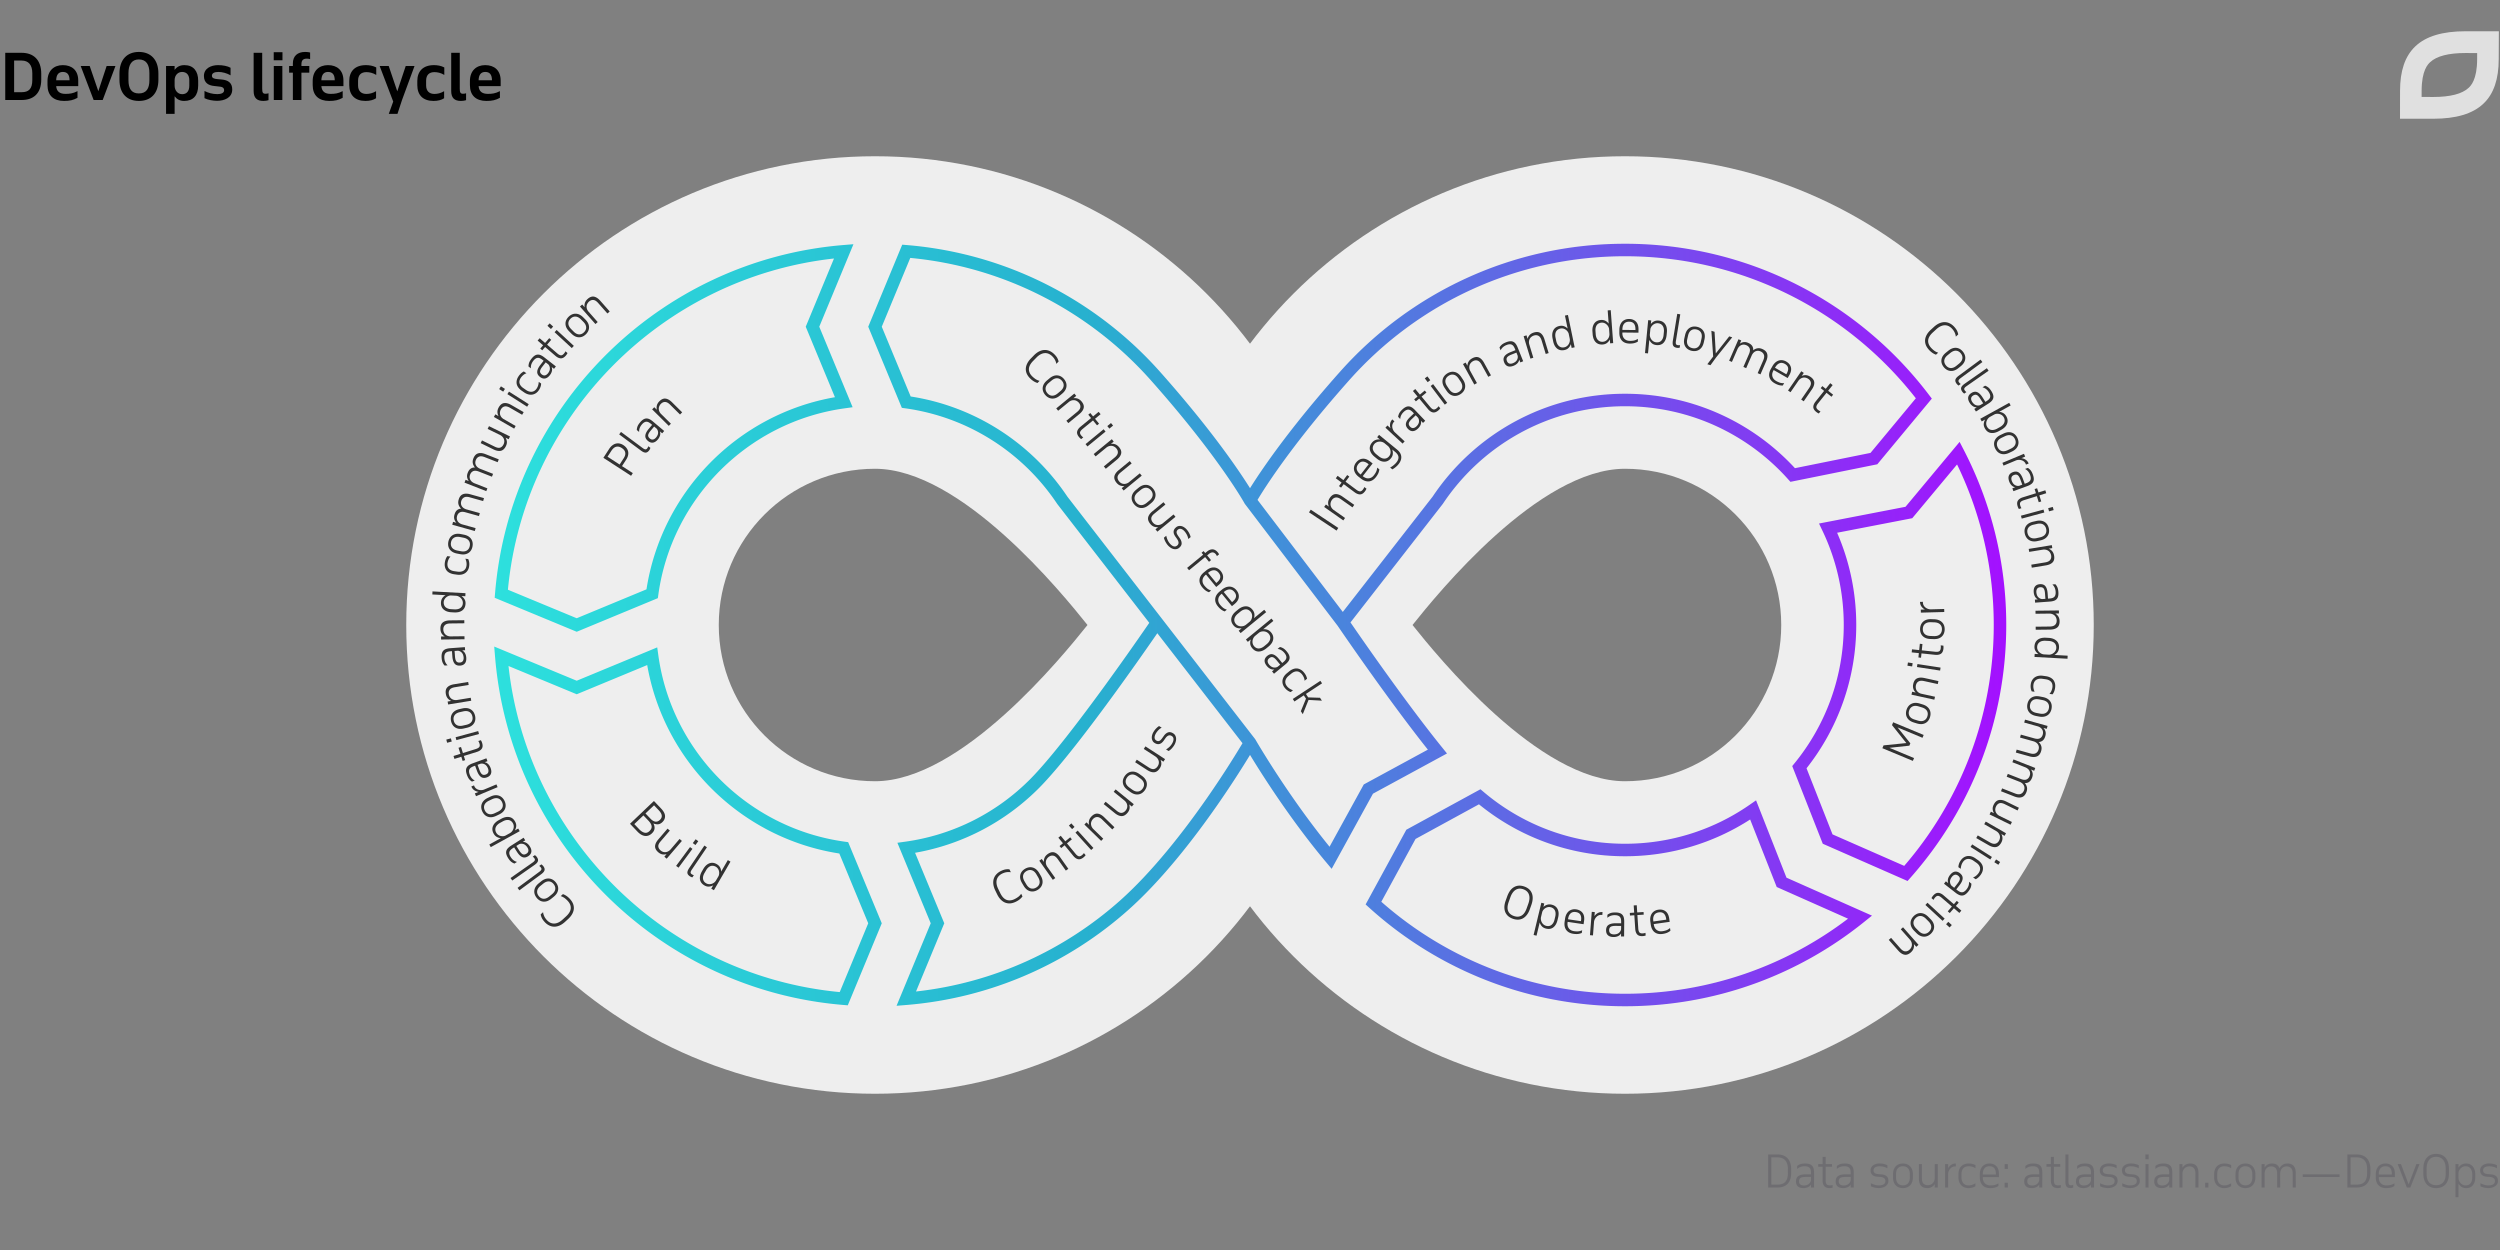 <svg width="800" height="400" viewBox="0 0 800 400" fill="none" xmlns="http://www.w3.org/2000/svg"><rect x="0" y="0" width="800" height="400" fill="#808080" stroke="none"/><path d="M568.83 369.43c.644 0 1.232.098 1.764.294.542.187.999.476 1.372.868.383.383.677.868.882 1.456.215.588.322 1.279.322 2.072v1.288c0 .793-.107 1.479-.322 2.058-.205.579-.499 1.055-.882 1.428-.373.373-.83.653-1.372.84a5.562 5.562 0 01-1.764.266h-3.024v-10.57h3.024zm-2.002.924v8.722h2.002a4.54 4.54 0 001.316-.182 2.495 2.495 0 001.05-.602c.29-.28.514-.649.672-1.106.168-.457.252-1.017.252-1.68v-1.484c0-.635-.079-1.181-.238-1.638-.158-.467-.382-.849-.672-1.148a2.602 2.602 0 00-1.05-.658 3.791 3.791 0 00-1.33-.224h-2.002zm12.69 9.646v-.952a2.29 2.29 0 01-.994.868 3.34 3.34 0 01-1.4.28c-.793 0-1.395-.187-1.806-.56-.401-.373-.602-.896-.602-1.568 0-.803.257-1.381.77-1.736.514-.364 1.293-.546 2.338-.546h1.694v-.448a4.3 4.3 0 00-.084-.896 1.587 1.587 0 00-.308-.672 1.334 1.334 0 00-.63-.42c-.261-.103-.597-.154-1.008-.154-.476 0-.9.065-1.274.196-.373.121-.746.345-1.12.672v-.966a3.54 3.54 0 011.008-.56c.383-.14.896-.21 1.54-.21.542 0 .994.061 1.358.182.364.112.658.294.882.546.224.243.383.551.476.924.094.364.14.798.14 1.302V380h-.98zm-2.268-.644c.234 0 .472-.028.714-.084a1.96 1.96 0 001.232-.812c.159-.215.266-.476.322-.784v-1.05h-1.736c-.784 0-1.33.112-1.638.336-.298.215-.448.569-.448 1.064 0 .439.136.77.406.994.28.224.663.336 1.148.336zm4.582-6.846h1.4v-2.31h.98v2.31h2.03v.84h-2.03v4.326c0 .56.093.975.28 1.246.196.261.546.392 1.05.392.149 0 .308-.009.476-.028.168-.028.303-.061.406-.098v.868a2.103 2.103 0 01-.406.084 3.014 3.014 0 01-.546.042c-.793 0-1.367-.215-1.722-.644-.345-.439-.518-1.041-.518-1.806v-4.382h-1.4v-.84zm10.387 7.49v-.952a2.29 2.29 0 01-.994.868 3.34 3.34 0 01-1.4.28c-.793 0-1.395-.187-1.806-.56-.401-.373-.602-.896-.602-1.568 0-.803.257-1.381.77-1.736.514-.364 1.293-.546 2.338-.546h1.694v-.448a4.3 4.3 0 00-.084-.896 1.587 1.587 0 00-.308-.672 1.334 1.334 0 00-.63-.42c-.261-.103-.597-.154-1.008-.154-.476 0-.9.065-1.274.196-.373.121-.746.345-1.12.672v-.966a3.54 3.54 0 011.008-.56c.383-.14.896-.21 1.54-.21.542 0 .994.061 1.358.182.364.112.658.294.882.546.224.243.383.551.476.924.094.364.14.798.14 1.302V380h-.98zm-2.268-.644c.234 0 .472-.028.714-.084a1.96 1.96 0 001.232-.812c.159-.215.266-.476.322-.784v-1.05h-1.736c-.784 0-1.33.112-1.638.336-.298.215-.448.569-.448 1.064 0 .439.136.77.406.994.28.224.663.336 1.148.336zm8.737-.714c.429.215.849.383 1.26.504.42.121.854.182 1.302.182.625 0 1.124-.112 1.498-.336.382-.233.574-.583.574-1.05 0-.812-.579-1.255-1.736-1.33l-.742-.056a4.21 4.21 0 01-.868-.14 2.036 2.036 0 01-.714-.35 1.683 1.683 0 01-.49-.616c-.122-.261-.182-.583-.182-.966 0-.345.074-.649.224-.91.158-.271.364-.499.616-.686.261-.187.56-.327.896-.42a3.746 3.746 0 011.078-.154c.56 0 1.05.056 1.47.168.429.103.793.233 1.092.392v.98a4.386 4.386 0 00-1.288-.504 5.745 5.745 0 00-1.176-.14c-.616 0-1.097.112-1.442.336-.346.224-.518.551-.518.98 0 .233.046.425.14.574.093.149.214.271.364.364.158.084.336.145.532.182.196.037.401.065.616.084l.84.07c.681.047 1.227.233 1.638.56.41.317.616.831.616 1.54 0 .392-.094.733-.28 1.022-.178.28-.416.518-.714.714a3.06 3.06 0 01-.98.406c-.364.093-.728.14-1.092.14-.42 0-.868-.051-1.344-.154a4.552 4.552 0 01-1.19-.42v-.966zm7.081-2.856c0-.569.075-1.069.224-1.498.159-.429.378-.789.658-1.078a2.77 2.77 0 01.994-.658 3.6 3.6 0 011.288-.224c.458 0 .882.075 1.274.224a2.74 2.74 0 011.008.658c.29.289.514.649.672 1.078.159.429.238.929.238 1.498v.952c0 .569-.079 1.069-.238 1.498a2.923 2.923 0 01-.672 1.078 2.74 2.74 0 01-1.008.658 3.554 3.554 0 01-1.274.224 3.6 3.6 0 01-1.288-.224 2.77 2.77 0 01-.994-.658 3.047 3.047 0 01-.658-1.078c-.149-.429-.224-.929-.224-1.498v-.952zm.966 1.022c0 .812.196 1.433.588 1.862.402.429.938.644 1.61.644.691 0 1.232-.215 1.624-.644.392-.439.588-1.059.588-1.862v-1.092c0-.821-.2-1.447-.602-1.876-.401-.429-.938-.644-1.61-.644-.672 0-1.208.215-1.61.644-.392.429-.588 1.055-.588 1.876v1.092zm13.36 3.192h-.98v-1.106c-.242.392-.56.705-.952.938-.392.233-.868.35-1.428.35-.942 0-1.628-.266-2.058-.798-.42-.541-.63-1.307-.63-2.296v-4.578h.966v4.578c0 .803.173 1.367.518 1.694.346.317.803.476 1.372.476.299 0 .574-.047.826-.14.262-.103.49-.247.686-.434.196-.187.355-.415.476-.686.122-.271.196-.579.224-.924v-4.564h.98V380zm2.335-7.49h.966v1.316a3.07 3.07 0 01.994-1.078c.411-.28.905-.42 1.484-.42v.938a.682.682 0 00-.126-.014h-.126c-.299 0-.579.061-.84.182a2.182 2.182 0 00-.672.504 2.87 2.87 0 00-.49.756c-.121.28-.196.588-.224.924V380h-.966v-7.49zm7.561-.182c.821 0 1.54.168 2.156.504v1.022a3.055 3.055 0 00-1.106-.518 4.24 4.24 0 00-1.05-.14c-.327 0-.63.047-.91.14-.28.084-.523.229-.728.434a2.034 2.034 0 00-.49.784c-.122.317-.182.709-.182 1.176v1.064c0 .355.046.686.14.994.093.308.233.579.42.812.186.224.42.401.7.532.289.131.63.196 1.022.196.345 0 .69-.051 1.036-.154a4.826 4.826 0 001.134-.518v.924a3.398 3.398 0 01-.98.448 4.278 4.278 0 01-1.232.168c-.495 0-.943-.084-1.344-.252a2.96 2.96 0 01-1.008-.7 3.187 3.187 0 01-.644-1.092 4.304 4.304 0 01-.224-1.428v-.924c0-.504.065-.966.196-1.386.13-.429.331-.798.602-1.106.28-.308.625-.546 1.036-.714.41-.177.896-.266 1.456-.266zm9.664 4.354h-5.152v.112c0 .364.047.7.14 1.008.103.308.257.574.462.798.205.224.457.401.756.532.308.131.672.196 1.092.196.42 0 .831-.037 1.232-.112.401-.075.835-.261 1.302-.56v.882c-.42.252-.835.425-1.246.518-.411.093-.873.14-1.386.14-1.045 0-1.862-.303-2.45-.91-.579-.607-.868-1.461-.868-2.562v-.924c0-.532.07-1.013.21-1.442.149-.429.355-.793.616-1.092.271-.299.593-.527.966-.686a3.136 3.136 0 011.274-.252c.924 0 1.661.275 2.212.826.56.551.84 1.386.84 2.506v1.022zm-5.152-.84h4.172v-.224c0-.793-.168-1.395-.504-1.806-.327-.411-.845-.616-1.554-.616-.299 0-.579.047-.84.14a1.645 1.645 0 00-.672.448 2.248 2.248 0 00-.448.798c-.103.317-.154.7-.154 1.148v.112zm6.983 2.632h1.036V380h-1.036v-1.526zm0-5.95h1.036v1.526h-1.036v-1.526zM652.553 380v-.952a2.29 2.29 0 01-.994.868 3.34 3.34 0 01-1.4.28c-.793 0-1.395-.187-1.806-.56-.401-.373-.602-.896-.602-1.568 0-.803.257-1.381.77-1.736.514-.364 1.293-.546 2.338-.546h1.694v-.448a4.3 4.3 0 00-.084-.896 1.587 1.587 0 00-.308-.672 1.334 1.334 0 00-.63-.42c-.261-.103-.597-.154-1.008-.154-.476 0-.9.065-1.274.196-.373.121-.746.345-1.12.672v-.966a3.54 3.54 0 011.008-.56c.383-.14.896-.21 1.54-.21.542 0 .994.061 1.358.182.364.112.658.294.882.546.224.243.383.551.476.924.094.364.14.798.14 1.302V380h-.98zm-2.268-.644c.234 0 .472-.028.714-.084a1.96 1.96 0 001.232-.812c.159-.215.266-.476.322-.784v-1.05h-1.736c-.784 0-1.33.112-1.638.336-.298.215-.448.569-.448 1.064 0 .439.136.77.406.994.28.224.663.336 1.148.336zm4.582-6.846h1.4v-2.31h.98v2.31h2.03v.84h-2.03v4.326c0 .56.094.975.28 1.246.196.261.546.392 1.05.392.15 0 .308-.009.476-.028.168-.028.304-.061.406-.098v.868a2.103 2.103 0 01-.406.084 3.014 3.014 0 01-.546.042c-.793 0-1.367-.215-1.722-.644-.345-.439-.518-1.041-.518-1.806v-4.382h-1.4v-.84zm6.062-3.08h.98v8.652c0 .42.056.728.168.924.112.196.317.294.616.294a2.007 2.007 0 00.742-.14v.854c-.094.047-.22.084-.378.112a2.097 2.097 0 01-.476.056c-.318 0-.584-.042-.798-.126a1.194 1.194 0 01-.504-.378 1.818 1.818 0 01-.266-.644 4.3 4.3 0 01-.084-.896v-8.708zM669.11 380v-.952a2.29 2.29 0 01-.994.868c-.411.187-.877.28-1.4.28-.793 0-1.395-.187-1.806-.56-.401-.373-.602-.896-.602-1.568 0-.803.257-1.381.77-1.736.513-.364 1.293-.546 2.338-.546h1.694v-.448a4.3 4.3 0 00-.084-.896 1.6 1.6 0 00-.308-.672 1.334 1.334 0 00-.63-.42c-.261-.103-.597-.154-1.008-.154-.476 0-.901.065-1.274.196-.373.121-.747.345-1.12.672v-.966c.289-.233.625-.42 1.008-.56.383-.14.896-.21 1.54-.21.541 0 .994.061 1.358.182.364.112.658.294.882.546.224.243.383.551.476.924.093.364.14.798.14 1.302V380h-.98zm-2.268-.644c.233 0 .471-.028.714-.084a1.96 1.96 0 001.232-.812c.159-.215.266-.476.322-.784v-1.05h-1.736c-.784 0-1.33.112-1.638.336-.299.215-.448.569-.448 1.064 0 .439.135.77.406.994.28.224.663.336 1.148.336zm5.195-.714c.43.215.85.383 1.26.504.42.121.854.182 1.302.182.626 0 1.125-.112 1.498-.336.383-.233.574-.583.574-1.05 0-.812-.578-1.255-1.736-1.33l-.742-.056a4.221 4.221 0 01-.868-.14 2.053 2.053 0 01-.714-.35 1.703 1.703 0 01-.49-.616c-.121-.261-.182-.583-.182-.966 0-.345.075-.649.224-.91.159-.271.364-.499.616-.686.262-.187.56-.327.896-.42a3.756 3.756 0 011.078-.154c.56 0 1.05.056 1.47.168.43.103.794.233 1.092.392v.98a4.375 4.375 0 00-1.288-.504 5.73 5.73 0 00-1.176-.14c-.616 0-1.096.112-1.442.336-.345.224-.518.551-.518.98 0 .233.047.425.14.574.094.149.215.271.364.364.159.084.336.145.532.182.196.037.402.065.616.084l.84.07c.682.047 1.228.233 1.638.56.411.317.616.831.616 1.54 0 .392-.093.733-.28 1.022a2.36 2.36 0 01-.714.714 3.05 3.05 0 01-.98.406c-.364.093-.728.14-1.092.14-.42 0-.868-.051-1.344-.154a4.578 4.578 0 01-1.19-.42v-.966zm7.096 0c.429.215.849.383 1.26.504.42.121.854.182 1.302.182.625 0 1.125-.112 1.498-.336.383-.233.574-.583.574-1.05 0-.812-.579-1.255-1.736-1.33l-.742-.056a4.221 4.221 0 01-.868-.14 2.036 2.036 0 01-.714-.35 1.693 1.693 0 01-.49-.616c-.121-.261-.182-.583-.182-.966 0-.345.075-.649.224-.91.159-.271.364-.499.616-.686.261-.187.56-.327.896-.42a3.751 3.751 0 011.078-.154c.56 0 1.05.056 1.47.168.429.103.793.233 1.092.392v.98a4.375 4.375 0 00-1.288-.504 5.745 5.745 0 00-1.176-.14c-.616 0-1.097.112-1.442.336-.345.224-.518.551-.518.98 0 .233.047.425.14.574.093.149.215.271.364.364.159.084.336.145.532.182.196.037.401.065.616.084l.84.07c.681.047 1.227.233 1.638.56.411.317.616.831.616 1.54 0 .392-.093.733-.28 1.022a2.36 2.36 0 01-.714.714 3.05 3.05 0 01-.98.406c-.364.093-.728.14-1.092.14-.42 0-.868-.051-1.344-.154a4.565 4.565 0 01-1.19-.42v-.966zm7.432-6.132h.966V380h-.966v-7.49zm-.042-3.08h1.05v1.526h-1.05v-1.526zm7.634 10.57v-.952a2.29 2.29 0 01-.994.868c-.411.187-.877.28-1.4.28-.793 0-1.395-.187-1.806-.56-.401-.373-.602-.896-.602-1.568 0-.803.257-1.381.77-1.736.513-.364 1.293-.546 2.338-.546h1.694v-.448a4.3 4.3 0 00-.084-.896 1.6 1.6 0 00-.308-.672 1.334 1.334 0 00-.63-.42c-.261-.103-.597-.154-1.008-.154-.476 0-.901.065-1.274.196-.373.121-.747.345-1.12.672v-.966c.289-.233.625-.42 1.008-.56.383-.14.896-.21 1.54-.21.541 0 .994.061 1.358.182.364.112.658.294.882.546.224.243.383.551.476.924.093.364.14.798.14 1.302V380h-.98zm-2.268-.644c.233 0 .471-.028.714-.084a1.96 1.96 0 001.232-.812c.159-.215.266-.476.322-.784v-1.05h-1.736c-.784 0-1.33.112-1.638.336-.299.215-.448.569-.448 1.064 0 .439.135.77.406.994.28.224.663.336 1.148.336zm5.531-6.846h.966v1.176c.252-.42.583-.751.994-.994.42-.243.919-.364 1.498-.364.933 0 1.605.271 2.016.812.411.541.616 1.302.616 2.282V380h-.98v-4.48c0-.803-.173-1.381-.518-1.736-.336-.355-.789-.532-1.358-.532a2.38 2.38 0 00-.854.154 2.05 2.05 0 00-.7.42 2.346 2.346 0 00-.49.686 2.81 2.81 0 00-.224.924V380h-.966v-7.49zm8.227 5.964h1.036V380h-1.036v-1.526zm6.17-6.146c.821 0 1.54.168 2.156.504v1.022a3.055 3.055 0 00-1.106-.518 4.24 4.24 0 00-1.05-.14c-.327 0-.63.047-.91.14-.28.084-.523.229-.728.434a2.046 2.046 0 00-.49.784c-.121.317-.182.709-.182 1.176v1.064c0 .355.047.686.14.994.093.308.233.579.42.812.187.224.42.401.7.532.289.131.63.196 1.022.196.345 0 .691-.051 1.036-.154a4.79 4.79 0 001.134-.518v.924a3.386 3.386 0 01-.98.448 4.273 4.273 0 01-1.232.168c-.495 0-.943-.084-1.344-.252a2.96 2.96 0 01-1.008-.7 3.187 3.187 0 01-.644-1.092 4.33 4.33 0 01-.224-1.428v-.924c0-.504.065-.966.196-1.386.131-.429.331-.798.602-1.106.28-.308.625-.546 1.036-.714.411-.177.896-.266 1.456-.266zm3.546 3.458c0-.569.075-1.069.224-1.498.159-.429.378-.789.658-1.078.28-.289.611-.509.994-.658a3.596 3.596 0 011.288-.224c.457 0 .882.075 1.274.224a2.74 2.74 0 011.008.658c.289.289.513.649.672 1.078.159.429.238.929.238 1.498v.952c0 .569-.079 1.069-.238 1.498a2.95 2.95 0 01-.672 1.078 2.74 2.74 0 01-1.008.658 3.558 3.558 0 01-1.274.224c-.467 0-.896-.075-1.288-.224a2.761 2.761 0 01-.994-.658 3.047 3.047 0 01-.658-1.078c-.149-.429-.224-.929-.224-1.498v-.952zm.966 1.022c0 .812.196 1.433.588 1.862.401.429.938.644 1.61.644.691 0 1.232-.215 1.624-.644.392-.439.588-1.059.588-1.862v-1.092c0-.821-.201-1.447-.602-1.876-.401-.429-.938-.644-1.61-.644-.672 0-1.209.215-1.61.644-.392.429-.588 1.055-.588 1.876v1.092zm7.382-4.298h.966v1.12c.233-.401.541-.719.924-.952.383-.233.854-.35 1.414-.35.653 0 1.176.131 1.568.392.392.261.677.644.854 1.148.243-.476.569-.849.98-1.12.411-.28.924-.42 1.54-.42.943 0 1.624.271 2.044.812.429.532.644 1.293.644 2.282V380h-.98v-4.48c0-.803-.182-1.381-.546-1.736-.355-.355-.817-.532-1.386-.532-.588 0-1.069.191-1.442.574-.373.383-.583.919-.63 1.61V380h-.98v-4.48c0-.803-.173-1.381-.518-1.736-.345-.355-.803-.532-1.372-.532-.597 0-1.087.191-1.47.574-.383.383-.597.919-.644 1.61V380h-.966v-7.49zm13.165 4.13v-.854h11.774v.854h-11.774zm17.304-7.21c.644 0 1.232.098 1.764.294.541.187.999.476 1.372.868.383.383.677.868.882 1.456.215.588.322 1.279.322 2.072v1.288c0 .793-.107 1.479-.322 2.058-.205.579-.499 1.055-.882 1.428a3.546 3.546 0 01-1.372.84 5.562 5.562 0 01-1.764.266h-3.024v-10.57h3.024zm-2.002.924v8.722h2.002a4.54 4.54 0 001.316-.182 2.495 2.495 0 001.05-.602c.289-.28.513-.649.672-1.106.168-.457.252-1.017.252-1.68v-1.484c0-.635-.079-1.181-.238-1.638-.159-.467-.383-.849-.672-1.148a2.602 2.602 0 00-1.05-.658 3.795 3.795 0 00-1.33-.224h-2.002zm14.188 6.328h-5.152v.112c0 .364.047.7.14 1.008.103.308.257.574.462.798.205.224.457.401.756.532.308.131.672.196 1.092.196.42 0 .831-.037 1.232-.112.401-.075.835-.261 1.302-.56v.882c-.42.252-.835.425-1.246.518-.411.093-.873.14-1.386.14-1.045 0-1.862-.303-2.45-.91-.579-.607-.868-1.461-.868-2.562v-.924c0-.532.07-1.013.21-1.442.149-.429.355-.793.616-1.092.271-.299.593-.527.966-.686a3.136 3.136 0 011.274-.252c.924 0 1.661.275 2.212.826.56.551.84 1.386.84 2.506v1.022zm-5.152-.84h4.172v-.224c0-.793-.168-1.395-.504-1.806-.327-.411-.845-.616-1.554-.616-.299 0-.579.047-.84.14a1.645 1.645 0 00-.672.448 2.248 2.248 0 00-.448.798c-.103.317-.154.7-.154 1.148v.112zM771.323 380h-1.134l-2.94-7.49h1.064l2.45 6.496 2.478-6.496h1.008l-2.926 7.49zm4.144-5.88c0-1.596.364-2.805 1.092-3.626.728-.831 1.731-1.246 3.01-1.246 1.306 0 2.314.42 3.024 1.26.718.84 1.078 2.044 1.078 3.612v1.386c0 .793-.103 1.484-.308 2.072-.196.588-.476 1.078-.84 1.47a3.543 3.543 0 01-1.302.868 4.715 4.715 0 01-1.652.28 4.755 4.755 0 01-1.666-.28 3.565 3.565 0 01-1.288-.868c-.364-.392-.649-.882-.854-1.47-.196-.588-.294-1.279-.294-2.072v-1.386zm1.05 1.484c0 1.223.261 2.137.784 2.744.532.607 1.288.91 2.268.91.961 0 1.708-.299 2.24-.896.541-.607.812-1.526.812-2.758v-1.582c0-1.232-.266-2.179-.798-2.842-.532-.663-1.288-.994-2.268-.994-.98 0-1.732.336-2.254 1.008-.523.663-.784 1.605-.784 2.828v1.582zm9.237-3.094h.966v1.148c.243-.392.565-.709.966-.952.401-.252.882-.378 1.442-.378.495 0 .924.089 1.288.266.373.177.681.425.924.742.252.308.439.677.56 1.106.121.42.182.877.182 1.372v.882c0 1.064-.247 1.913-.742 2.548s-1.227.952-2.198.952c-.579 0-1.069-.135-1.47-.406a3.174 3.174 0 01-.952-1.036v4.354h-.966V372.51zm3.234.686c-.299 0-.579.056-.84.168a2.395 2.395 0 00-.686.462c-.205.196-.373.42-.504.672-.131.252-.21.518-.238.798v1.652c0 .28.056.565.168.854.112.28.271.537.476.77.205.224.448.406.728.546.28.14.588.21.924.21.289 0 .56-.047.812-.14.261-.103.485-.257.672-.462.187-.215.336-.481.448-.798.112-.327.168-.714.168-1.162v-1.022c0-.355-.047-.686-.14-.994a2.203 2.203 0 00-.392-.812 1.831 1.831 0 00-.672-.546 2.037 2.037 0 00-.924-.196zm4.756 5.446c.43.215.85.383 1.26.504.42.121.854.182 1.302.182.626 0 1.125-.112 1.498-.336.383-.233.574-.583.574-1.05 0-.812-.578-1.255-1.736-1.33l-.742-.056a4.221 4.221 0 01-.868-.14 2.053 2.053 0 01-.714-.35 1.703 1.703 0 01-.49-.616c-.121-.261-.182-.583-.182-.966 0-.345.075-.649.224-.91.159-.271.364-.499.616-.686.262-.187.56-.327.896-.42a3.756 3.756 0 011.078-.154c.56 0 1.05.056 1.47.168.43.103.794.233 1.092.392v.98a4.375 4.375 0 00-1.288-.504 5.73 5.73 0 00-1.176-.14c-.616 0-1.096.112-1.442.336-.345.224-.518.551-.518.98 0 .233.047.425.14.574.094.149.215.271.364.364.159.084.336.145.532.182.196.037.402.065.616.084l.84.07c.682.047 1.228.233 1.638.56.411.317.616.831.616 1.54 0 .392-.093.733-.28 1.022a2.36 2.36 0 01-.714.714 3.05 3.05 0 01-.98.406c-.364.093-.728.14-1.092.14-.42 0-.868-.051-1.344-.154a4.578 4.578 0 01-1.19-.42v-.966z" fill="#6E6D71"/><path d="M430 200c0 82.843-67.157 150-150 150s-150-67.157-150-150S197.157 50 280 50s150 67.157 150 150zm-199.995 0c0 27.611 22.384 49.995 49.995 49.995 27.611 0 60-39.995 67.995-49.995C340 190 307.611 150.005 280 150.005c-27.611 0-49.995 22.384-49.995 49.995z" fill="#EEE"/><path d="M370 200c0 82.843 67.157 150 150 150s150-67.157 150-150S602.843 50 520 50s-150 67.157-150 150zm199.995 0c0 27.611-22.384 49.995-49.995 49.995-27.611 0-60-39.995-67.995-49.995C460 190 492.389 150.005 520 150.005c27.611 0 49.995 22.384 49.995 49.995z" fill="#EEE"/><path fill-rule="evenodd" clip-rule="evenodd" d="M520 82c-35.062 0-66.55 15.29-88.166 39.572-10.938 12.287-18.473 22.194-23.266 29.014-2.396 3.41-4.106 6.048-5.213 7.826a92.89 92.89 0 00-.947 1.551l27.289 35.857 28.756-36.918C471.723 139.067 494.335 126 520 126c21.503 0 40.865 9.174 54.383 23.815l24.178-4.886 14.51-17.476C591.473 99.784 557.814 82 520 82zm-91.945 118.268l-29.727-39.062-.071-.128-.003-.006-.015-.027-.068-.12a59.654 59.654 0 00-.288-.498 90.922 90.922 0 00-1.216-2.003c-1.105-1.772-2.812-4.402-5.205-7.805-4.787-6.805-12.316-16.701-23.255-29.002-19.273-21.672-46.405-36.19-76.921-39.084l-9.121 22.017 9.248 22.325c20.888 3.234 38.883 15.2 50.145 32.043l60.116 77.635.068.118.002.003.005.009.023.039.093.16.371.633c.329.555.815 1.37 1.446 2.403a300.612 300.612 0 005.388 8.498c4.19 6.376 9.891 14.553 16.386 22.538l10.954-19.931 20.505-11.138c-6.36-7.996-13.287-17.479-18.755-25.154a989.556 989.556 0 01-9.38-13.403l-.561-.819-.164-.241zm-28.048-44.047c1.147-1.838 2.883-4.512 5.289-7.935 4.878-6.943 12.509-16.971 23.55-29.374C451.189 93.813 483.749 78 520 78c39.687 0 74.947 18.952 97.224 48.291l.961 1.265-17.448 21.015-27.797 5.616-.764-.853C559.356 139.01 540.732 130 520 130c-24.299 0-45.707 12.379-58.261 31.184l-.041.061-29.544 37.93a998.562 998.562 0 009.264 13.236c5.888 8.264 13.433 18.575 20.109 26.831l1.511 1.869-23.687 12.866-13.218 24.049-1.877-2.242c-7.401-8.84-13.893-18.117-18.529-25.172a305.004 305.004 0 01-5.46-8.611l-.258-.424c-.457.751-.998 1.634-1.618 2.628a318.958 318.958 0 01-8.939 13.552c-7.452 10.692-17.631 23.852-28.406 33.434-19.176 17.055-43.772 28.155-70.882 30.391l-3.266.27 10.937-26.402-10.673-25.764 2.563-.356c15.478-2.151 29.34-9.364 39.858-19.919 6.39-6.411 16.113-19.18 24.311-30.464a943.951 943.951 0 0013.554-19.167l.325-.474-29.464-38.051-.039-.058c-10.849-16.259-28.318-27.717-48.545-30.527l-1.134-.158-10.756-25.962 10.876-26.252 1.454.12c32.168 2.653 60.796 17.787 81.031 40.541 11.041 12.416 18.665 22.432 23.537 29.359 2.399 3.41 4.13 6.071 5.274 7.903zm-29.663 46.405a951.04 951.04 0 01-13.214 18.672c-8.166 11.241-18.067 24.267-24.713 30.937-10.536 10.572-24.253 17.978-39.597 20.658l9.345 22.557-9.043 21.829c24.916-2.756 47.493-13.27 65.266-29.076 10.421-9.269 20.388-22.124 27.783-32.733a314.512 314.512 0 008.825-13.38 248.678 248.678 0 002.434-3.984l.168-.283-27.254-35.197zM273.102 78.148l-10.937 26.402 10.673 25.764-2.563.356c-30.877 4.29-55.315 28.728-59.605 59.605l-.158 1.134-25.962 10.756-26.252-10.876.12-1.453c4.889-59.273 52.145-106.529 111.418-111.419l3.266-.269zM162.533 188.714l22.017 9.121 22.325-9.248c4.841-31.261 29.241-56.054 60.305-61.48l-9.345-22.557 9.043-21.829c-55.295 6.117-99.076 50.447-104.345 105.993zm464.543-47.31l1.383 2.678C637.113 160.835 642 179.85 642 200c0 31-11.565 59.304-30.613 80.826l-.967 1.092-27.133-11.919-9.773-24.857.741-.907C584.098 232.177 590 216.781 590 200c0-10.794-2.442-21.013-6.801-30.138l-1.116-2.334 27.68-5.356 17.313-20.768zm-.815 7.224l-14.339 17.2-24.045 4.653C591.816 179.526 594 189.51 594 200c0 17.313-5.948 33.242-15.91 45.848l8.316 21.153 22.944 10.078C627.204 256.4 638 229.463 638 200c0-18.417-4.218-35.844-11.739-51.372zm-468.113 58.27l26.402 10.937 25.764-10.673.356 2.563c4.29 30.877 28.728 55.315 59.605 59.605l1.135.158 10.755 25.962-10.876 26.252-1.453-.12c-59.273-4.889-106.529-52.145-111.418-111.418l-.27-3.266zm4.573 6.224c6.117 55.295 50.447 99.076 105.993 104.345l9.121-22.017-9.248-22.325c-31.261-4.841-56.054-29.241-61.48-60.305l-22.557 9.345-21.829-9.043zm311.024 39.438l1.047.886C486.99 263.774 502.765 270 520 270c14.815 0 28.549-4.6 39.86-12.449l2.076-1.441 9.737 24.742 27.358 12.15-2.552 2.055C575.559 311.911 548.955 322 520 322c-31.085 0-59.46-11.629-81.002-30.77a95.543 95.543 0 01-.835-.749l-1.164-1.057 13.03-23.911 23.716-12.953zm-20.766 15.9l-10.957 20.105C462.816 306.888 490.108 318 520 318c26.824 0 51.553-8.948 71.371-24.023l-22.819-10.135-8.504-21.605C548.504 269.68 534.754 274 520 274c-17.721 0-33.992-6.232-46.733-16.621l-20.288 11.081z" fill="url(#964fd460282477645e72cd0eb9616998)"/><g fill="#323232"><path d="M173.789 291.893c.036.398.147.809.333 1.233.179.431.468.863.865 1.296.328.358.689.635 1.084.83.388.189.796.283 1.226.282.429-.001.877-.107 1.342-.318.458-.205.924-.525 1.399-.96l1.094-1.002c.936-.858 1.439-1.705 1.508-2.541.063-.842-.252-1.642-.946-2.399a7.474 7.474 0 00-1.029-.937 4.418 4.418 0 00-1.231-.618l.701-.644c.397.143.778.338 1.144.585.366.247.732.571 1.097.97.448.488.779.995.994 1.52.208.53.294 1.073.256 1.626-.043.546-.216 1.097-.518 1.652-.301.555-.744 1.1-1.329 1.636l-.95.87c-.585.536-1.17.934-1.756 1.192-.593.252-1.163.376-1.711.371a3.627 3.627 0 01-1.608-.387 4.708 4.708 0 01-1.439-1.093c-.454-.496-.771-.945-.952-1.35a4.438 4.438 0 01-.348-1.105l.774-.709zM176.414 287.586c-.442.358-.878.614-1.305.768a3.05 3.05 0 01-1.252.166 2.78 2.78 0 01-1.137-.359 3.607 3.607 0 01-.984-.861 3.576 3.576 0 01-.627-1.132 2.741 2.741 0 01-.122-1.197c.043-.407.182-.807.416-1.201.234-.393.572-.769 1.015-1.127l.74-.598c.443-.358.881-.61 1.315-.757a2.95 2.95 0 011.261-.155c.401.036.782.159 1.145.37s.688.494.975.85c.294.363.506.743.636 1.142.124.392.162.787.113 1.187-.049.399-.19.796-.424 1.189-.24.386-.582.758-1.024 1.116l-.741.599zm.188-1.394c.631-.51.991-1.053 1.078-1.628.081-.582-.089-1.134-.512-1.657-.434-.537-.941-.823-1.521-.858-.588-.029-1.194.209-1.818.714l-.849.687c-.639.516-.999 1.065-1.08 1.647-.082.582.089 1.134.511 1.657.423.523.927.805 1.513.847.58.035 1.19-.206 1.829-.722l.849-.687zM166.203 284.904l-.582-.788 6.959-5.14c.338-.25.552-.478.643-.685.092-.206.048-.429-.129-.67a2.054 2.054 0 00-.283-.313 1.32 1.32 0 00-.271-.2l.687-.508c.093.048.198.127.315.238.124.105.234.222.328.349.188.256.313.495.373.717.054.215.053.425-.005.63-.07.203-.19.402-.36.597-.177.2-.4.4-.671.6l-7.004 5.173zM163.927 281.768l-.562-.803 7.088-4.961c.344-.241.565-.463.661-.668.096-.204.059-.428-.112-.673a2.033 2.033 0 00-.276-.32 1.31 1.31 0 00-.265-.208l.7-.489c.092.05.195.131.309.245.121.109.227.228.318.358.182.26.3.502.355.726a1.2 1.2 0 01-.021.63 1.84 1.84 0 01-.375.587 4.32 4.32 0 01-.686.583l-7.134 4.993zM168.074 268.898l-.803.511c.466.002.888.126 1.266.373.378.246.707.59.987 1.031.426.669.592 1.277.497 1.824-.099.539-.432.989-.999 1.349-.677.431-1.303.525-1.878.283-.583-.238-1.155-.798-1.716-1.68l-.909-1.429-.378.241a4.27 4.27 0 00-.711.551 1.588 1.588 0 00-.402.621 1.342 1.342 0 00-.016.757c.054.276.191.587.411.933.256.402.539.725.849.97.303.25.693.444 1.169.584l-.815.519a3.533 3.533 0 01-1.014-.55c-.324-.248-.658-.643-1.004-1.187-.29-.457-.482-.871-.575-1.243a1.9 1.9 0 01-.013-1.038c.084-.319.259-.618.524-.897a5.284 5.284 0 011.023-.817l3.981-2.533.526.827zm.674 2.259a3.185 3.185 0 00-.454-.557 2.118 2.118 0 00-.605-.429 1.972 1.972 0 00-.741-.175 1.868 1.868 0 00-.835.149l-.886.564.932 1.465c.421.661.809 1.062 1.163 1.201.341.137.721.073 1.138-.193.37-.235.577-.527.621-.876.039-.356-.072-.739-.333-1.149zM157.046 271.086l-.467-.846 3.702-2.042a2.857 2.857 0 01-1.3-.386c-.414-.23-.757-.59-1.027-1.08-.239-.433-.369-.852-.39-1.256a2.485 2.485 0 01.204-1.168c.148-.369.38-.711.698-1.024a4.93 4.93 0 011.113-.822l.772-.426c.932-.514 1.795-.708 2.59-.581.795.126 1.426.615 1.895 1.464.28.507.398 1.002.355 1.484a3.17 3.17 0 01-.448 1.334l1.091-.602.467.846-9.255 5.105zm1.735-4.651c.144.262.329.48.553.655.22.166.465.292.736.377.271.085.548.124.832.117.284-.007.555-.066.813-.177l1.447-.798c.245-.135.467-.322.667-.56.191-.233.339-.496.444-.788.097-.288.139-.589.126-.901a2.032 2.032 0 00-.262-.911 2.31 2.31 0 00-.515-.643 1.77 1.77 0 00-.729-.366 2.437 2.437 0 00-.915-.006c-.34.059-.706.197-1.099.414l-.895.493a3.44 3.44 0 00-.802.603 2.178 2.178 0 00-.522.736c-.119.267-.17.552-.153.852.011.292.103.593.274.903zM158.833 261.053c-.514.245-.997.392-1.448.442a3.042 3.042 0 01-1.257-.13 2.761 2.761 0 01-1.021-.614 3.593 3.593 0 01-.757-1.066 3.552 3.552 0 01-.346-1.247c-.034-.418.02-.816.16-1.193.137-.386.365-.742.684-1.07.32-.328.736-.615 1.25-.86l.86-.41c.513-.245.998-.388 1.454-.429a2.94 2.94 0 011.262.142c.382.129.725.338 1.028.627.304.29.554.641.751 1.054.2.421.318.841.352 1.259a2.77 2.77 0 01-.167 1.18c-.14.377-.37.73-.69 1.058-.323.32-.741.602-1.255.847l-.86.41zm.507-1.312c.733-.35 1.209-.794 1.428-1.332.215-.547.178-1.124-.112-1.731-.297-.623-.724-1.019-1.28-1.188-.564-.166-1.209-.075-1.934.27l-.985.47c-.742.353-1.22.804-1.435 1.351-.215.547-.177 1.123.112 1.73s.714.999 1.274 1.176c.556.169 1.205.077 1.946-.276l.986-.47zM152.326 254.784l-.373-.891 1.214-.508a3.072 3.072 0 01-1.379-.5c-.416-.271-.737-.673-.96-1.207l.865-.362a.73.73 0 00.036.121l.049.116c.115.276.279.511.492.705.209.186.451.327.724.425.274.098.569.152.887.16.305.004.618-.046.939-.15l4.042-1.692.373.891-6.909 2.892zM155.984 243.579l-.894.328c.455.102.841.313 1.157.635.317.321.565.727.745 1.218.273.745.305 1.374.096 1.888-.212.505-.634.874-1.265 1.105-.753.276-1.385.235-1.895-.125-.518-.357-.957-1.026-1.317-2.007l-.583-1.591-.421.154a4.301 4.301 0 00-.812.388 1.592 1.592 0 00-.525.52c-.124.205-.183.45-.178.736-.006.281.062.614.203 1 .164.447.371.823.623 1.128.242.309.581.583 1.016.821l-.907.332a3.498 3.498 0 01-.873-.753c-.263-.311-.505-.769-.727-1.374-.186-.508-.285-.954-.297-1.338-.02-.38.05-.719.209-1.016a2.08 2.08 0 01.704-.765c.31-.213.701-.406 1.174-.579l4.43-1.625.337.92zm.176 2.352a3.147 3.147 0 00-.324-.642c-.14-.217-.306-.4-.499-.548a1.981 1.981 0 00-.688-.329 1.85 1.85 0 00-.847-.032l-.986.361.598 1.63c.27.736.563 1.21.879 1.422.305.207.689.225 1.154.054.411-.151.676-.392.793-.723.114-.34.087-.738-.08-1.193zM148.039 243.497l-.417-1.337-2.205.689-.292-.936 2.205-.688-.605-1.938.802-.25.605 1.938 4.13-1.289c.534-.167.903-.38 1.106-.639.191-.265.211-.638.061-1.119a4.485 4.485 0 00-.169-.446 2.318 2.318 0 00-.214-.358l.829-.259c.069.096.136.217.201.363.071.134.138.304.202.509.237.757.203 1.369-.101 1.835-.316.461-.839.805-1.57 1.033l-4.183 1.305.417 1.337-.802.25zM146.047 236.839l-.252-.932 7.229-1.959.253.932-7.23 1.959zm-2.961.846l-.275-1.013 1.473-.399.275 1.013-1.473.399zM148.42 233.112c-.555.126-1.059.164-1.511.113a3.031 3.031 0 01-1.196-.404 2.764 2.764 0 01-.862-.824 3.588 3.588 0 01-.503-1.206 3.551 3.551 0 01-.063-1.292c.059-.416.199-.792.419-1.129.218-.346.519-.644.903-.893.384-.25.853-.438 1.408-.563l.929-.211c.555-.126 1.06-.159 1.513-.099.454.06.854.199 1.2.417.344.21.632.489.865.838.232.349.399.747.5 1.193.103.455.125.89.066 1.306a2.769 2.769 0 01-.422 1.115c-.221.337-.522.63-.906.88-.386.24-.856.423-1.412.549l-.928.21zm.783-1.168c.792-.179 1.354-.507 1.686-.985.33-.486.421-1.057.273-1.712-.153-.674-.482-1.154-.987-1.442-.515-.285-1.164-.339-1.946-.162l-1.065.242c-.801.181-1.367.515-1.697 1.001-.33.487-.421 1.058-.272 1.713.148.655.476 1.131.984 1.428.505.287 1.158.34 1.959.159l1.065-.242zM143.403 225.441l-.156-.953 1.161-.189a2.823 2.823 0 01-1.141-.822c-.307-.375-.507-.848-.601-1.419-.15-.922.009-1.628.477-2.121.469-.492 1.186-.817 2.153-.975l4.519-.737.157.967-4.421.721c-.792.13-1.336.393-1.63.791-.296.389-.398.864-.306 1.426.048.295.144.567.289.818.134.243.31.451.527.623.216.164.468.288.756.373.287.077.603.101.948.073l4.505-.735.155.953-7.392 1.206zM148.832 208.061l-.95.069c.41.223.723.532.939.928.216.396.343.855.382 1.376.058.791-.084 1.405-.427 1.842-.343.428-.849.666-1.519.715-.801.059-1.397-.154-1.788-.64-.401-.486-.639-1.25-.716-2.292l-.124-1.69-.447.033a4.315 4.315 0 00-.887.15 1.59 1.59 0 00-.648.356 1.342 1.342 0 00-.372.659c-.084.268-.11.607-.08 1.017.035.474.131.893.289 1.256.148.363.399.719.752 1.068l-.964.07a3.516 3.516 0 01-.632-.964c-.168-.371-.275-.878-.322-1.52-.04-.54-.012-.996.082-1.368.085-.371.245-.678.48-.92.225-.241.521-.422.887-.542a5.28 5.28 0 011.288-.235l4.705-.346.072.978zm-.476 2.309a3.198 3.198 0 00-.136-.706 2.15 2.15 0 00-.33-.664 1.96 1.96 0 00-.57-.505 1.852 1.852 0 00-.806-.264l-1.047.077.127 1.731c.057.782.209 1.318.455 1.609.236.282.601.405 1.094.369.438-.032.758-.191.962-.478.203-.295.286-.685.251-1.169zM141.154 204.647l-.011-.966 1.176-.014a2.808 2.808 0 01-1.005-.982c-.248-.417-.375-.915-.382-1.494-.011-.933.252-1.608.789-2.025.536-.417 1.295-.631 2.275-.643l4.577-.053.012.98-4.48.052c-.803.01-1.379.189-1.73.538-.351.34-.523.795-.516 1.364.003.299.058.583.164.853.096.26.239.492.428.695.189.193.419.354.691.482.272.118.581.189.927.213l4.564-.053.011.966-7.49.087zM138.347 190.227l.053-.979 10.555.571-.053.979-1.244-.068c.397.265.724.605.982 1.021.249.406.359.889.328 1.448-.026.494-.134.922-.322 1.286a2.558 2.558 0 01-.762.884 3.347 3.347 0 01-1.135.5 5.214 5.214 0 01-1.436.104l-.88-.047a4.97 4.97 0 01-1.375-.257 3.335 3.335 0 01-1.074-.619 2.39 2.39 0 01-.678-.948c-.157-.382-.222-.82-.195-1.314.03-.559.182-1.033.455-1.42a2.937 2.937 0 011.031-.911l-4.25-.23zm3.639 2.454c-.016.298.02.581.109.847.079.257.216.488.411.695.195.198.452.361.772.491.311.129.69.205 1.138.229l1.02.056c.354.019.692-.005 1.013-.072.312-.067.59-.183.832-.347.243-.165.437-.374.581-.628.145-.254.227-.558.246-.912a2.033 2.033 0 00-.16-.934 2.307 2.307 0 00-.507-.742 2.387 2.387 0 00-1.587-.731l-1.649-.089a2.41 2.41 0 00-.811.208 2.563 2.563 0 00-.698.467 2.169 2.169 0 00-.498.66 1.977 1.977 0 00-.212.802zM142.35 180.026c.114-.814.38-1.502.797-2.066l1.013.141c-.31.325-.531.666-.666 1.024a4.2 4.2 0 00-.284 1.021c-.045.323-.041.63.013.92.044.289.154.549.329.781.166.231.402.429.709.594.297.164.677.278 1.139.343l1.054.147c.351.049.686.048 1.004-.001.318-.05.605-.152.862-.304.248-.154.456-.361.624-.62.169-.268.281-.597.335-.985a3.606 3.606 0 00-.009-1.047 4.847 4.847 0 00-.356-1.195l.915.128a3.4 3.4 0 01.308 1.032c.059.385.058.8-.004 1.244a3.442 3.442 0 01-.435 1.296 2.962 2.962 0 01-.833.901 3.194 3.194 0 01-1.17.487 4.323 4.323 0 01-1.446.025l-.915-.128a4.632 4.632 0 01-1.345-.386 2.95 2.95 0 01-1.013-.749 2.831 2.831 0 01-.564-1.125c-.118-.431-.139-.924-.062-1.478zM146.263 177.141c-.559-.109-1.035-.277-1.427-.506a3.056 3.056 0 01-.933-.852 2.777 2.777 0 01-.456-1.101 3.587 3.587 0 01.027-1.307 3.53 3.53 0 01.463-1.208c.221-.356.501-.644.838-.864a2.93 2.93 0 011.187-.453c.452-.074.957-.057 1.516.052l.934.182c.559.109 1.034.282 1.425.52.391.238.701.526.93.866.23.33.382.702.453 1.115.072.413.064.844-.023 1.293-.09.458-.245.865-.466 1.222a2.78 2.78 0 01-.836.85 3.04 3.04 0 01-1.184.439c-.45.065-.955.043-1.513-.066l-.935-.182zm1.188-.753c.797.155 1.444.082 1.94-.221.498-.312.811-.798.94-1.457.132-.678.025-1.251-.322-1.717-.356-.469-.927-.78-1.715-.933l-1.072-.209c-.806-.157-1.458-.08-1.957.232-.498.312-.811.798-.939 1.457-.129.66-.021 1.228.324 1.704.347.467.923.779 1.729.936l1.072.208zM144.719 167.914l.26-.93 1.079.301a2.652 2.652 0 01-.669-1.146c-.121-.431-.107-.916.044-1.456.175-.629.442-1.097.799-1.405.357-.307.802-.478 1.335-.514a2.86 2.86 0 01-.815-1.245c-.159-.47-.156-1.002.009-1.596.254-.908.698-1.491 1.332-1.75.628-.271 1.418-.273 2.371-.007l4.41 1.231-.264.944-4.315-1.205c-.773-.215-1.379-.196-1.819.059-.437.247-.732.644-.885 1.192-.158.567-.103 1.081.165 1.544.268.462.729.809 1.382 1.039l4.395 1.227-.263.944-4.315-1.204c-.773-.216-1.377-.205-1.811.032-.435.237-.729.63-.882 1.178-.16.576-.108 1.099.158 1.571.266.471.725.822 1.377 1.053l4.396 1.227-.259.93-7.215-2.014zM148.638 154.436l.353-.899 1.043.409a2.647 2.647 0 01-.549-1.208c-.077-.441-.014-.923.191-1.444.238-.608.551-1.047.938-1.316.386-.27.846-.395 1.38-.376-.354-.4-.583-.84-.684-1.321-.111-.485-.054-1.014.171-1.587.345-.878.845-1.413 1.503-1.606.652-.206 1.438-.128 2.359.234l4.262 1.672-.358.912-4.171-1.636c-.747-.293-1.352-.335-1.815-.126-.46.201-.794.566-1.002 1.096-.214.547-.212 1.065.008 1.552.22.487.643.879 1.269 1.174l4.248 1.668-.358.912-4.17-1.637c-.747-.293-1.349-.343-1.805-.152-.457.192-.789.553-.997 1.083-.218.556-.219 1.082-.003 1.578.217.496.638.892 1.264 1.188l4.248 1.667-.352.899-6.973-2.736zM163.201 139.669l-.432.88-.993-.487c.246.391.387.813.423 1.268.037.455-.068.933-.314 1.436-.415.847-.956 1.345-1.623 1.497-.671.138-1.45-.01-2.339-.446l-4.11-2.016.425-.867 4.111 2.016c.72.353 1.303.447 1.749.281.437-.171.781-.511 1.031-1.023a2.34 2.34 0 00.238-.803 2.096 2.096 0 00-.087-.807 2.153 2.153 0 00-.407-.729 2.783 2.783 0 00-.731-.608l-4.097-2.01.431-.88 6.725 3.298zM158.041 133.419l.482-.837 1.019.587a2.813 2.813 0 01-.365-1.357c-.001-.485.143-.978.432-1.48.466-.809 1.036-1.256 1.71-1.342.674-.085 1.435.116 2.285.605l3.967 2.285-.489.849-3.883-2.235c-.695-.401-1.283-.54-1.763-.418-.475.114-.854.418-1.138.911a2.387 2.387 0 00-.293.817c-.05.273-.045.545.015.816.063.263.18.519.349.767.174.241.404.459.689.656l3.955 2.278-.482.837-6.49-3.739zM162.36 126.129l.518-.815 6.319 4.021-.518.815-6.319-4.021zm-2.622-1.618l.564-.885 1.288.819-.564.886-1.288-.82zM165.98 120.349c.469-.674 1.017-1.169 1.644-1.483l.84.583c-.423.15-.775.354-1.057.613a4.22 4.22 0 00-.714.782 2.87 2.87 0 00-.404.828c-.09.278-.11.559-.058.845.044.281.165.564.364.85.192.28.479.554.862.82l.874.607c.292.202.59.353.897.452a2.4 2.4 0 00.906.118c.29-.025.569-.116.836-.271.273-.164.521-.406.744-.728.197-.284.352-.597.465-.939.118-.35.191-.759.221-1.227l.759.527a3.407 3.407 0 01-.191 1.061c-.121.37-.309.739-.565 1.107a3.44 3.44 0 01-.973.961 2.958 2.958 0 01-1.15.428 3.182 3.182 0 01-1.265-.094 4.322 4.322 0 01-1.3-.63l-.759-.527a4.674 4.674 0 01-1.027-.952 2.957 2.957 0 01-.565-1.125 2.827 2.827 0 01.004-1.258c.089-.439.293-.888.612-1.348zM177.285 118.026l-.751-.585c.154.44.179.879.074 1.318a3.34 3.34 0 01-.64 1.277c-.487.625-1.004.986-1.551 1.08-.541.087-1.077-.075-1.607-.488-.633-.494-.932-1.052-.896-1.675.028-.628.363-1.355 1.005-2.18l1.041-1.336-.353-.275a4.296 4.296 0 00-.759-.485 1.595 1.595 0 00-.719-.17 1.348 1.348 0 00-.718.239c-.242.143-.489.377-.741.701a3.858 3.858 0 00-.629 1.126c-.133.369-.186.801-.158 1.296l-.762-.594a3.515 3.515 0 01.178-1.139c.125-.388.385-.836.78-1.344.333-.427.659-.747.979-.959a1.89 1.89 0 01.972-.361c.329-.027.67.037 1.022.193.344.15.715.379 1.113.689l3.722 2.899-.602.773zm-1.902 1.394c.144-.184.268-.389.373-.615a1.956 1.956 0 00.116-1.471 1.86 1.86 0 00-.421-.736l-.828-.645-1.067 1.37c-.481.618-.729 1.118-.741 1.498-.014.368.174.704.564 1.008.346.269.691.366 1.034.29.348-.083.672-.316.97-.699zM172.88 111.55l.912-1.063-1.753-1.504.638-.744 1.753 1.504 1.322-1.541.637.547-1.321 1.541 3.283 2.817c.425.365.801.564 1.128.599.326.021.653-.159.981-.542.097-.113.194-.24.289-.379.088-.146.151-.27.19-.372l.659.565c-.045.109-.112.23-.201.363a3.042 3.042 0 01-.324.441c-.516.602-1.053.898-1.61.888-.557-.024-1.127-.284-1.708-.783l-3.325-2.853-.912 1.062-.638-.546zM177.469 106.306l.655-.71 5.504 5.08-.655.71-5.504-5.08zm-2.292-2.059l.713-.771 1.121 1.035-.712.772-1.122-1.036zM182.145 106.053c-.402-.404-.7-.811-.897-1.221a3.04 3.04 0 01-.292-1.229 2.754 2.754 0 01.241-1.167c.173-.382.425-.738.757-1.067a3.533 3.533 0 011.062-.738c.383-.17.776-.251 1.179-.243a2.93 2.93 0 011.236.291c.415.193.823.492 1.224.896l.671.675c.401.404.697.815.886 1.231.19.416.284.829.283 1.238.005.403-.079.795-.252 1.178a3.556 3.556 0 01-.746 1.056 3.606 3.606 0 01-1.072.749 2.773 2.773 0 01-1.169.233 3.051 3.051 0 01-1.226-.301c-.409-.2-.814-.502-1.215-.906l-.67-.675zm1.405.044c.572.577 1.149.879 1.729.907.588.022 1.12-.203 1.597-.677.49-.486.723-1.02.698-1.601-.031-.587-.329-1.166-.894-1.736l-.77-.775c-.578-.582-1.161-.885-1.749-.907-.587-.022-1.119.204-1.596.677-.477.474-.706 1.004-.689 1.592.025.581.326 1.163.905 1.745l.769.775zM185.583 98.082l.724-.64.779.882a2.809 2.809 0 01.087-1.403c.154-.46.447-.882.881-1.265.7-.618 1.382-.86 2.049-.726.666.134 1.323.568 1.972 1.302l3.031 3.431-.734.649-2.966-3.358c-.532-.601-1.044-.92-1.538-.957-.487-.044-.943.123-1.37.5a2.387 2.387 0 00-.538.68 2.057 2.057 0 00-.246.779c-.024.27.005.55.087.838.088.284.236.564.443.841l3.022 3.421-.724.639-4.959-5.613z"/></g><g fill="#323232"><path d="M625.863 107.727a3.93 3.93 0 00-.332-1.233c-.18-.431-.468-.863-.865-1.297a3.715 3.715 0 00-1.084-.83 2.763 2.763 0 00-1.226-.281c-.43.001-.877.107-1.342.318-.458.205-.924.524-1.399.96l-1.094 1.002c-.936.858-1.439 1.704-1.508 2.54-.063.843.252 1.643.945 2.4a7.54 7.54 0 001.03.937c.371.267.782.473 1.231.618l-.702.643a5.085 5.085 0 01-1.143-.585 6.277 6.277 0 01-1.098-.969c-.447-.489-.779-.995-.994-1.52a3.725 3.725 0 01-.256-1.626c.044-.546.217-1.097.518-1.652.302-.555.745-1.101 1.33-1.637l.95-.87c.585-.536 1.17-.933 1.756-1.191.592-.252 1.163-.376 1.711-.372a3.641 3.641 0 011.608.388c.518.247.997.611 1.439 1.093.454.495.771.945.951 1.349.181.405.297.773.348 1.106l-.774.709zM623.447 112.243c.443-.358.878-.614 1.306-.768a3.05 3.05 0 011.252-.166c.401.036.78.156 1.137.359.362.211.69.498.984.861.287.356.496.733.627 1.131.13.399.171.798.122 1.198a2.938 2.938 0 01-.416 1.2c-.234.394-.572.769-1.015 1.127l-.74.599c-.443.358-.881.61-1.315.757a2.952 2.952 0 01-1.261.155 2.737 2.737 0 01-1.145-.37 3.53 3.53 0 01-.975-.85 3.58 3.58 0 01-.636-1.142 2.772 2.772 0 01-.113-1.187c.049-.4.19-.796.424-1.19.24-.386.582-.758 1.024-1.116l.74-.598zm-.187 1.394c-.631.51-.991 1.053-1.078 1.628-.082.582.089 1.134.511 1.656.435.537.942.823 1.522.858.588.029 1.194-.209 1.818-.713l.849-.687c.639-.516.999-1.065 1.08-1.647.082-.582-.089-1.135-.511-1.657-.423-.523-.927-.805-1.513-.847-.581-.035-1.19.206-1.829.722l-.849.687zM633.781 115.073l.582.789-6.96 5.14c-.337.25-.552.478-.643.684-.091.207-.048.43.13.67.088.12.183.225.283.313.106.096.196.163.27.201l-.687.507a1.401 1.401 0 01-.315-.237 2.077 2.077 0 01-.327-.35 2.195 2.195 0 01-.373-.716 1.202 1.202 0 01.004-.63c.071-.203.191-.402.36-.597.177-.2.401-.4.671-.6l7.005-5.174zM635.79 117.826l.562.803-7.088 4.961c-.344.241-.565.463-.661.668-.096.204-.059.428.112.673.086.122.178.229.276.32.103.099.191.168.264.208l-.699.489a1.411 1.411 0 01-.309-.245 2.114 2.114 0 01-.319-.358c-.181-.26-.3-.502-.354-.726a1.2 1.2 0 01.021-.63 1.84 1.84 0 01.375-.587 4.32 4.32 0 01.686-.583l7.134-4.993zM631.773 130.86l.803-.511a2.29 2.29 0 01-1.266-.372 3.361 3.361 0 01-.988-1.031c-.426-.67-.591-1.278-.497-1.825.1-.539.433-.989 1-1.349.677-.431 1.303-.525 1.878-.283.583.238 1.155.798 1.716 1.68l.909 1.429.378-.24c.284-.181.521-.365.711-.552.19-.188.324-.395.402-.621a1.35 1.35 0 00.016-.757c-.054-.275-.191-.586-.411-.933a3.847 3.847 0 00-.85-.97c-.302-.249-.692-.444-1.168-.584l.815-.518c.352.118.69.302 1.014.549.323.248.658.644 1.004 1.187.29.457.482.871.575 1.243a1.9 1.9 0 01.013 1.038 2.078 2.078 0 01-.524.897 5.262 5.262 0 01-1.024.817l-3.98 2.533-.526-.827zm-.674-2.259c.125.197.276.383.454.557.182.183.384.326.604.429.234.106.481.164.742.175.267.019.545-.031.835-.149l.885-.564-.931-1.465c-.421-.661-.809-1.062-1.163-1.201-.342-.137-.721-.073-1.138.193-.371.235-.577.527-.621.876-.039.357.072.74.333 1.149zM642.948 128.903l.467.846-3.702 2.042c.46.024.894.152 1.3.387.415.229.757.589 1.028 1.08.239.433.368.851.389 1.256.025.412-.043.802-.204 1.167a3.02 3.02 0 01-.697 1.025c-.31.309-.681.583-1.114.822l-.772.426c-.932.514-1.795.708-2.59.581-.794-.127-1.426-.615-1.895-1.465-.279-.507-.398-1.001-.354-1.483a3.15 3.15 0 01.447-1.334l-1.091.602-.467-.846 9.255-5.106zm-1.735 4.651a2.118 2.118 0 00-.553-.654 2.389 2.389 0 00-.736-.378 2.523 2.523 0 00-.832-.116 2.178 2.178 0 00-.813.177l-1.447.798a2.342 2.342 0 00-.666.559c-.191.234-.34.496-.445.789a2.475 2.475 0 00-.126.901c.013.313.1.616.262.911.14.253.312.467.515.643.216.179.459.301.729.365.278.06.583.062.915.007a3.61 3.61 0 001.099-.414l.895-.494c.31-.171.578-.372.803-.602.237-.227.411-.472.521-.736a1.83 1.83 0 00.154-.852 2.053 2.053 0 00-.275-.904zM641.077 138.758c.513-.245.996-.393 1.448-.443.456-.041.875.002 1.256.13a2.77 2.77 0 011.022.614c.304.29.556.645.757 1.067.196.412.312.828.346 1.246.033.418-.02.816-.161 1.193a2.922 2.922 0 01-.684 1.071c-.319.328-.735.614-1.249.859l-.86.41c-.514.245-.998.388-1.454.429a2.947 2.947 0 01-1.263-.142 2.73 2.73 0 01-1.027-.627 3.55 3.55 0 01-.751-1.054 3.587 3.587 0 01-.352-1.259c-.03-.409.026-.803.166-1.18.141-.377.371-.73.69-1.058.324-.319.742-.602 1.256-.847l.86-.409zm-.507 1.311c-.733.35-1.209.794-1.428 1.332-.215.547-.178 1.124.111 1.731.298.623.724 1.02 1.281 1.189.564.165 1.209.075 1.933-.271l.986-.47c.742-.353 1.22-.803 1.435-1.35.214-.547.177-1.124-.112-1.731-.289-.606-.714-.998-1.274-1.176-.556-.169-1.205-.077-1.947.276l-.985.47zM647.674 145.215l.373.891-1.214.508c.511.06.97.227 1.379.501.416.271.736.673.96 1.207l-.865.362a.744.744 0 00-.036-.122l-.049-.116a1.964 1.964 0 00-.492-.704 2.192 2.192 0 00-.724-.426 2.86 2.86 0 00-.887-.16 2.912 2.912 0 00-.939.15l-4.042 1.692-.373-.891 6.909-2.892zM643.957 156.258l.893-.327a2.292 2.292 0 01-1.157-.635 3.353 3.353 0 01-.745-1.218c-.273-.745-.305-1.374-.096-1.888.213-.505.634-.874 1.265-1.105.754-.277 1.386-.235 1.895.125.519.357.958 1.026 1.318 2.007l.583 1.591.421-.155c.315-.115.586-.244.812-.387.226-.142.401-.316.525-.52.124-.205.183-.45.177-.736.007-.281-.061-.614-.202-1a3.86 3.86 0 00-.623-1.129c-.242-.308-.581-.582-1.016-.82l.907-.332c.318.191.609.442.873.753.263.311.505.769.727 1.374.186.508.285.954.296 1.338.021.38-.049.719-.209 1.016-.15.293-.385.548-.703.765-.31.213-.701.406-1.174.579l-4.43 1.625-.337-.921zm-.177-2.351c.081.219.189.433.325.642a1.966 1.966 0 001.187.877c.256.075.538.086.847.032l.985-.361-.597-1.63c-.27-.736-.563-1.21-.88-1.422-.304-.207-.688-.225-1.153-.055-.412.151-.676.393-.793.724-.114.34-.088.738.079 1.193zM651.882 156.248l.417 1.336 2.205-.688.292.936-2.205.688.604 1.938-.801.25-.605-1.938-4.13 1.289c-.534.167-.903.379-1.106.638-.191.265-.211.638-.061 1.119.044.143.101.292.168.446.077.152.149.272.215.359l-.829.258a2.016 2.016 0 01-.201-.362 3.035 3.035 0 01-.203-.509c-.236-.757-.202-1.369.102-1.836.316-.46.839-.804 1.57-1.032l4.183-1.305-.417-1.337.802-.25zM653.927 163.065l.252.932-7.229 1.959-.253-.932 7.23-1.959zm2.961-.846l.275 1.013-1.473.399-.274-1.013 1.472-.399zM651.544 166.725c.555-.126 1.058-.164 1.51-.113.454.06.853.195 1.197.404.344.209.631.484.861.824.232.349.4.751.503 1.206.101.446.122.877.063 1.292a2.728 2.728 0 01-.419 1.129 2.941 2.941 0 01-.903.894c-.383.249-.853.437-1.408.563l-.928.21c-.556.126-1.06.159-1.514.099a2.945 2.945 0 01-1.2-.417 2.739 2.739 0 01-.864-.838 3.53 3.53 0 01-.5-1.193 3.594 3.594 0 01-.066-1.306 2.75 2.75 0 01.422-1.114c.22-.337.522-.631.906-.88.385-.241.856-.424 1.411-.55l.929-.21zm-.784 1.168c-.792.179-1.354.507-1.686.985-.33.486-.421 1.057-.272 1.712.153.674.482 1.154.987 1.442.514.285 1.163.339 1.946.162l1.065-.242c.801-.181 1.366-.515 1.696-1.001.33-.487.421-1.057.273-1.713-.149-.655-.477-1.131-.984-1.428-.506-.287-1.159-.34-1.96-.159l-1.065.242zM656.579 174.444l.155.954-1.16.189c.455.181.835.455 1.141.821.307.376.507.849.6 1.42.15.921-.009 1.628-.477 2.12-.468.493-1.186.818-2.153.976l-4.518.737-.158-.968 4.422-.721c.792-.129 1.335-.392 1.63-.79.296-.389.398-.864.306-1.426a2.397 2.397 0 00-.289-.818 2.072 2.072 0 00-.528-.624 2.344 2.344 0 00-.756-.373 2.8 2.8 0 00-.948-.072l-4.504.735-.156-.954 7.393-1.206zM651.163 191.872l.95-.07a2.288 2.288 0 01-.939-.928 3.34 3.34 0 01-.381-1.375c-.059-.791.084-1.406.426-1.842.343-.428.849-.666 1.519-.716.801-.058 1.397.155 1.788.641.401.485.639 1.249.716 2.292l.124 1.689.447-.032c.335-.025.631-.075.887-.15.257-.075.473-.194.648-.356a1.35 1.35 0 00.373-.659c.083-.268.109-.607.079-1.017a3.838 3.838 0 00-.288-1.256c-.149-.364-.399-.719-.753-1.068l.964-.071c.254.272.464.593.632.965.168.371.275.878.322 1.52.04.54.013.996-.082 1.368a1.89 1.89 0 01-.48.919 2.071 2.071 0 01-.886.543c-.357.12-.786.198-1.289.235l-4.705.345-.072-.977zm.477-2.309c.017.233.062.468.136.706.074.247.184.468.329.663.155.204.346.373.571.506.225.143.494.23.805.264l1.047-.077-.127-1.731c-.057-.782-.209-1.319-.455-1.609-.236-.283-.601-.406-1.094-.369-.437.032-.758.191-.961.477-.203.296-.287.686-.251 1.17zM658.846 195.348l.011.966-1.176.014c.423.247.758.575 1.005.982.248.418.375.915.382 1.494.011.933-.252 1.608-.789 2.025-.536.417-1.295.631-2.275.643l-4.577.053-.012-.98 4.48-.052c.803-.009 1.379-.189 1.73-.538.351-.34.523-.795.516-1.364a2.37 2.37 0 00-.164-.852 2.047 2.047 0 00-.428-.695 2.327 2.327 0 00-.691-.482 2.779 2.779 0 00-.927-.214l-4.564.053-.011-.966 7.49-.087zM661.65 209.818l-.053.979-10.554-.571.053-.978 1.244.067a3.307 3.307 0 01-.983-1.021c-.249-.406-.358-.888-.328-1.447.027-.494.134-.923.322-1.287a2.57 2.57 0 01.763-.884 3.326 3.326 0 011.135-.499 5.244 5.244 0 011.435-.105l.881.048a4.97 4.97 0 011.374.256c.422.154.78.36 1.074.619.304.259.53.575.678.948.157.382.222.821.195 1.314-.03.56-.182 1.033-.455 1.42a2.941 2.941 0 01-1.031.912l4.25.229zm-3.639-2.454c.016-.298-.02-.58-.108-.847a1.789 1.789 0 00-.411-.695 2.261 2.261 0 00-.773-.49c-.311-.129-.69-.206-1.137-.23l-1.021-.055a3.92 3.92 0 00-1.013.071 2.337 2.337 0 00-.832.348 1.866 1.866 0 00-.581.627 2.05 2.05 0 00-.245.912c-.018.336.035.647.16.934.124.287.293.535.506.743.213.217.456.389.729.516.283.127.569.199.858.214l1.65.09a2.51 2.51 0 001.508-.676c.207-.185.373-.405.499-.66.125-.245.196-.513.211-.802zM657.63 220.115c-.114.813-.379 1.502-.797 2.066l-1.013-.142c.31-.324.532-.665.666-1.024a4.18 4.18 0 00.284-1.02 2.86 2.86 0 00-.013-.921 1.703 1.703 0 00-.329-.781 2.05 2.05 0 00-.709-.593c-.297-.164-.677-.279-1.139-.343l-1.054-.147a3.41 3.41 0 00-1.004.001c-.318.05-.605.151-.862.304-.248.154-.456.36-.624.619a2.471 2.471 0 00-.335.986c-.048.342-.045.691.009 1.047.053.365.172.764.357 1.195l-.916-.128a3.406 3.406 0 01-.308-1.033 4.28 4.28 0 01.004-1.243c.068-.49.214-.922.435-1.296.221-.365.499-.666.833-.902a3.192 3.192 0 011.171-.487 4.344 4.344 0 011.445-.024l.915.128c.499.069.948.198 1.346.385.407.189.744.439 1.012.749.266.32.454.695.564 1.125.119.431.139.924.062 1.479zM653.698 223.057c.559.109 1.035.278 1.427.506.391.238.702.522.933.852.23.33.382.697.456 1.101.071.414.063.849-.027 1.308a3.532 3.532 0 01-.463 1.207 2.747 2.747 0 01-.838.864c-.34.229-.735.38-1.187.454-.452.073-.957.056-1.516-.053l-.934-.182c-.559-.109-1.034-.282-1.425-.52a2.941 2.941 0 01-.93-.866 2.732 2.732 0 01-.453-1.115 3.549 3.549 0 01.023-1.293c.09-.458.245-.865.466-1.222.22-.347.499-.63.836-.85a3.04 3.04 0 011.184-.439c.45-.065.955-.043 1.513.066l.935.182zm-1.188.753c-.797-.155-1.444-.082-1.94.221-.498.312-.811.798-.94 1.457-.132.678-.025 1.251.322 1.718.356.468.927.779 1.715.933l1.072.208c.806.157 1.458.08 1.957-.232.498-.312.811-.798.939-1.457.129-.66.021-1.228-.324-1.704-.347-.467-.923-.778-1.729-.935l-1.072-.209zM655.22 232.299l-.259.931-1.079-.302c.324.333.547.715.668 1.146.122.432.108.917-.043 1.456-.175.63-.442 1.098-.799 1.405-.357.308-.802.479-1.335.514.393.362.665.777.815 1.245.159.471.156 1.003-.009 1.596-.254.908-.698 1.492-1.332 1.751-.628.27-1.418.273-2.371.007l-4.41-1.231.264-.944 4.315 1.204c.773.216 1.379.196 1.819-.059.437-.246.732-.643.885-1.192.158-.566.103-1.081-.165-1.543-.269-.462-.729-.809-1.382-1.04l-4.396-1.227.264-.944 4.315 1.205c.773.216 1.377.205 1.811-.032.435-.238.729-.63.882-1.179.16-.575.108-1.099-.158-1.57-.266-.471-.725-.822-1.378-1.053l-4.396-1.227.26-.931 7.214 2.014zM651.287 245.753l-.353.899-1.042-.409c.288.364.471.766.548 1.208.078.441.014.923-.19 1.444-.239.608-.552 1.047-.938 1.316-.387.27-.847.395-1.381.376.355.4.583.84.685 1.321.11.485.053 1.014-.172 1.587-.344.878-.845 1.413-1.502 1.606-.652.206-1.439.128-2.36-.234l-4.261-1.672.358-.912 4.17 1.636c.747.293 1.352.335 1.815.126.46-.2.794-.566 1.002-1.096.215-.547.212-1.064-.008-1.552-.219-.487-.642-.879-1.268-1.174l-4.249-1.668.358-.912 4.171 1.637c.747.293 1.349.344 1.805.152.456-.192.788-.553.996-1.083.219-.556.219-1.082.003-1.578s-.638-.892-1.263-1.188l-4.249-1.667.353-.899 6.972 2.736zM636.659 260.615l.431-.88.993.487a2.774 2.774 0 01-.423-1.267c-.037-.455.068-.934.315-1.437.415-.846.956-1.345 1.623-1.496.671-.139 1.45.01 2.338.445l4.111 2.016-.426.868-4.11-2.016c-.721-.354-1.304-.447-1.749-.281-.437.17-.781.511-1.031 1.022a2.346 2.346 0 00-.238.803c-.023.28.006.549.087.807.081.259.217.502.406.73.19.228.434.431.731.608l4.098 2.01-.431.879-6.725-3.298zM641.926 266.638l-.482.838-1.019-.587c.238.428.36.88.365 1.357.001.485-.143.978-.432 1.48-.466.809-1.036 1.256-1.71 1.342-.674.085-1.436-.116-2.285-.606l-3.967-2.284.489-.85 3.882 2.236c.696.401 1.283.54 1.763.418.475-.114.855-.418 1.139-.911.149-.259.246-.531.293-.817a2.076 2.076 0 00-.015-.816 2.346 2.346 0 00-.35-.767 2.799 2.799 0 00-.689-.656l-3.955-2.278.482-.837 6.491 3.738zM637.415 274.224l-.519.815-6.319-4.021.518-.815 6.32 4.021zm2.621 1.618l-.564.886-1.287-.82.563-.886 1.288.82zM633.864 279.874c-.469.675-1.017 1.169-1.644 1.484l-.839-.583c.422-.15.774-.354 1.056-.613.284-.246.522-.507.714-.783.186-.268.321-.544.404-.827.091-.278.11-.56.059-.846a2.053 2.053 0 00-.365-.849c-.191-.281-.479-.554-.862-.821l-.874-.606a3.387 3.387 0 00-.896-.452 2.406 2.406 0 00-.907-.119c-.29.026-.569.117-.836.272-.272.163-.52.406-.744.728a3.585 3.585 0 00-.464.938 4.82 4.82 0 00-.222 1.227l-.759-.527a3.4 3.4 0 01.191-1.06c.121-.371.31-.74.565-1.108.282-.406.607-.726.974-.96a2.964 2.964 0 011.15-.429 3.196 3.196 0 011.264.094c.438.122.871.332 1.3.631l.759.527c.414.287.757.604 1.027.951.278.352.467.727.565 1.125.093.406.092.825-.004 1.259-.089.438-.293.887-.612 1.347zM622.681 282.017l.751.585a2.295 2.295 0 01-.074-1.318c.106-.439.319-.864.64-1.276.487-.626 1.005-.987 1.551-1.081.542-.087 1.077.075 1.607.488.634.494.932 1.052.897 1.675-.028.628-.364 1.355-1.006 2.18l-1.041 1.336.353.275c.265.207.518.368.759.485.24.116.48.173.719.17.239-.003.479-.083.719-.239.241-.143.488-.377.741-.701.292-.375.502-.751.628-1.125.134-.37.186-.802.158-1.297l.762.594c.006.371-.053.751-.178 1.139-.124.388-.384.836-.78 1.344-.333.427-.659.747-.978.959a1.89 1.89 0 01-.973.361 2.088 2.088 0 01-1.021-.192 5.286 5.286 0 01-1.114-.69l-3.722-2.899.602-.773zm1.902-1.394a3.183 3.183 0 00-.372.615 2.115 2.115 0 00-.201.713c-.021.256.007.508.084.758.072.257.212.502.421.736l.828.645 1.067-1.37c.482-.618.729-1.118.741-1.498.015-.368-.173-.704-.564-1.008-.346-.269-.69-.366-1.033-.29-.349.083-.673.316-.971.699zM626.793 288.83l-.911 1.062 1.753 1.504-.638.744-1.754-1.504-1.321 1.541-.638-.547 1.322-1.541-3.283-2.817c-.425-.364-.801-.564-1.128-.599-.326-.021-.653.16-.982.542-.097.113-.193.24-.288.38a2.266 2.266 0 00-.19.372l-.659-.566c.045-.109.111-.23.201-.362.076-.132.183-.279.323-.442.517-.602 1.053-.898 1.61-.888.558.024 1.127.285 1.708.783l3.326 2.853.912-1.062.637.547zM622.287 293.957l-.655.71-5.503-5.081.655-.709 5.503 5.08zm2.292 2.058l-.712.772-1.121-1.035.712-.772 1.121 1.035zM617.733 294.069c.401.404.7.811.896 1.221.19.416.288.826.293 1.228.005.403-.076.792-.242 1.168a3.596 3.596 0 01-.756 1.066 3.58 3.58 0 01-1.062.739c-.384.17-.777.251-1.179.243a2.95 2.95 0 01-1.237-.292c-.415-.193-.823-.491-1.224-.895l-.671-.676c-.401-.404-.696-.814-.886-1.231a2.944 2.944 0 01-.283-1.238 2.74 2.74 0 01.252-1.177c.173-.382.422-.734.746-1.057a3.615 3.615 0 011.072-.748 2.762 2.762 0 011.169-.234c.403.009.812.109 1.227.302.408.199.813.501 1.214.905l.671.676zm-1.406-.045c-.572-.576-1.148-.879-1.729-.907-.587-.022-1.119.204-1.596.677-.49.487-.723 1.021-.699 1.601.031.588.329 1.166.895 1.736l.769.775c.579.583 1.161.885 1.749.907.587.022 1.119-.204 1.596-.677.477-.473.707-1.004.689-1.591-.024-.581-.326-1.163-.904-1.746l-.77-.775zM613.932 302.345l-.724.639-.779-.881c.09.482.061.949-.087 1.403-.154.46-.447.882-.881 1.265-.7.618-1.382.86-2.049.726-.666-.134-1.323-.568-1.972-1.302l-3.031-3.431.734-.649 2.966 3.357c.532.602 1.044.921 1.538.958.487.044.943-.123 1.37-.5.224-.198.403-.425.538-.681.134-.243.216-.502.246-.778a2.333 2.333 0 00-.086-.839 2.825 2.825 0 00-.444-.84l-3.022-3.421.724-.639 4.959 5.613z"/></g><g fill="#323232"><path d="M199.462 142.431c.415.27.75.576 1.005.92.26.336.437.707.53 1.112.09.392.082.816-.023 1.27-.101.446-.309.912-.624 1.398l-1.311 2.019 3.464 2.249-.557.858-8.865-5.756 1.837-2.83c.325-.501.678-.89 1.058-1.166.377-.29.765-.477 1.166-.562.392-.09.787-.09 1.184.001.397.091.776.253 1.136.487zm-5.05 3.716l3.863 2.508 1.289-1.985c.259-.399.424-.765.495-1.097a1.972 1.972 0 00-.023-.916 1.833 1.833 0 00-.397-.725 3.366 3.366 0 00-.679-.574c-.626-.407-1.22-.537-1.783-.39-.557.138-1.072.572-1.545 1.3l-1.22 1.879zM198.136 139.005l.584-.787 6.944 5.162c.337.25.618.389.842.416.224.027.425-.079.603-.319.089-.12.162-.24.217-.362.061-.129.099-.235.114-.317l.685.51a1.385 1.385 0 01-.136.37 2.027 2.027 0 01-.239.415 2.201 2.201 0 01-.577.566c-.19.114-.391.174-.604.179a1.846 1.846 0 01-.675-.171 4.315 4.315 0 01-.77-.467l-6.988-5.195zM211.907 138.662l-.728-.613c.137.445.145.885.024 1.319a3.359 3.359 0 01-.687 1.252c-.511.607-1.041.948-1.591 1.021-.544.067-1.074-.116-1.588-.548-.614-.517-.892-1.086-.832-1.707.052-.627.414-1.341 1.087-2.141l1.091-1.296-.343-.288a4.244 4.244 0 00-.74-.513 1.596 1.596 0 00-.712-.197 1.34 1.34 0 00-.727.212c-.247.134-.503.358-.767.672-.307.364-.53.731-.67 1.101-.148.364-.217.793-.207 1.289l-.739-.621a3.5 3.5 0 01.22-1.132c.139-.383.416-.821.831-1.314.348-.414.686-.721 1.013-.922.32-.206.649-.314.986-.323a2.09 2.09 0 011.014.23c.338.163.7.407 1.086.732l3.61 3.037-.631.75zm-1.953 1.321c.15-.179.282-.379.396-.601a1.957 1.957 0 00.171-1.465 1.858 1.858 0 00-.392-.751l-.804-.676-1.117 1.328c-.505.6-.771 1.09-.798 1.47-.028.367.147.709.526 1.028.336.282.676.392 1.022.329.352-.07.684-.291.996-.662zM208.689 131.001l.68-.686.835.828a2.814 2.814 0 01-.006-1.406c.123-.469.388-.909.796-1.32.657-.663 1.322-.95 1.995-.861.674.09 1.359.479 2.055 1.169l3.252 3.223-.69.696-3.182-3.154c-.57-.565-1.103-.849-1.598-.854-.488-.011-.933.186-1.334.59-.21.212-.374.451-.492.715a2.079 2.079 0 00-.194.793c-.005.271.042.548.142.831.107.277.273.547.499.81l3.242 3.212-.68.686-5.32-5.272z"/></g><g fill="#323232"><path d="M201.6 263.606l7.655-7.288 2.269 2.383c.83.872 1.259 1.674 1.288 2.408.034.74-.253 1.4-.861 1.979-.453.431-.924.661-1.413.688a3.123 3.123 0 01-1.478-.294c.304.523.436 1.061.396 1.614-.04.554-.324 1.082-.851 1.584-.291.276-.61.49-.957.64-.347.15-.718.213-1.113.19-.389-.016-.802-.138-1.239-.367-.43-.222-.877-.576-1.34-1.063l-2.356-2.474zm4.294-2.677l-2.92 2.78 1.573 1.653c.56.588 1.119.952 1.677 1.091.564.146 1.1-.023 1.607-.505.527-.502.757-1.018.691-1.548-.059-.536-.401-1.132-1.025-1.788l-1.603-1.683zm3.397-3.234l-2.738 2.607 1.574 1.652c.534.561 1.057.881 1.57.96.513.078 1.003-.104 1.47-.548.256-.245.428-.492.513-.74.092-.256.111-.513.058-.771a2.096 2.096 0 00-.327-.791 4.831 4.831 0 00-.624-.797l-1.496-1.572zM213.334 274.784l-.744-.638.719-.839a2.78 2.78 0 01-1.333.092c-.449-.078-.887-.299-1.312-.663-.716-.614-1.063-1.262-1.043-1.945.033-.685.372-1.402 1.016-2.154l2.979-3.476.733.629-2.979 3.476c-.522.609-.759 1.151-.709 1.623.056.466.3.884.732 1.255.227.194.466.338.718.431.266.092.533.131.804.117a2.15 2.15 0 00.807-.211 2.8 2.8 0 00.772-.556l2.97-3.466.744.638-4.874 5.687zM220.809 271.063l.776.574-4.453 6.022-.777-.574 4.454-6.022zm1.797-2.501l.844.624-.907 1.227-.844-.625.907-1.226zM225.408 270.579l.812.549-4.845 7.168c-.235.348-.361.635-.378.86-.017.225.098.421.346.588a1.99 1.99 0 00.693.3l-.478.707a1.372 1.372 0 01-.376-.119 2.094 2.094 0 01-.426-.22 2.17 2.17 0 01-.59-.551 1.202 1.202 0 01-.206-.595 1.813 1.813 0 01.14-.683c.1-.248.244-.511.432-.789l4.876-7.215zM232.903 275.233l.848.491-5.303 9.144-.848-.492.625-1.078a3.295 3.295 0 01-1.355.412c-.475.037-.955-.084-1.439-.365-.428-.248-.761-.539-1-.871a2.56 2.56 0 01-.441-1.082c-.056-.388-.032-.8.07-1.237.111-.433.297-.875.559-1.327l.443-.763c.252-.436.537-.805.852-1.108a3.338 3.338 0 011.04-.675 2.388 2.388 0 011.152-.174c.412.034.832.175 1.26.424.484.28.837.631 1.058 1.05.22.419.335.863.344 1.332l2.135-3.681zm-3.839 2.127a2.298 2.298 0 00-.804-.289 1.786 1.786 0 00-.806.051 2.26 2.26 0 00-.788.465c-.256.219-.497.522-.722.909l-.512.884c-.178.307-.31.619-.397.936a2.33 2.33 0 00-.068.899c.036.29.135.558.295.802.161.244.394.455.701.633.291.169.592.263.905.282.312.019.609-.019.891-.114a2.393 2.393 0 001.372-1.082l.829-1.429a2.505 2.505 0 00.083-1.651 2.16 2.16 0 00-.361-.744 1.981 1.981 0 00-.618-.552z"/></g><g fill="#323232"><path d="M482.285 286.898c.537-1.503 1.286-2.519 2.248-3.048.965-.538 2.049-.592 3.253-.162 1.231.439 2.039 1.174 2.425 2.203.394 1.033.328 2.288-.199 3.764l-.466 1.306c-.267.747-.595 1.363-.987 1.848-.382.488-.81.855-1.285 1.102a3.556 3.556 0 01-1.518.38 4.73 4.73 0 01-1.65-.292 4.776 4.776 0 01-1.475-.824 3.567 3.567 0 01-.921-1.25c-.211-.492-.314-1.049-.31-1.672.013-.619.153-1.303.419-2.05l.466-1.305zm.49 1.75c-.411 1.152-.472 2.101-.184 2.848.298.75.908 1.29 1.831 1.62.905.323 1.709.292 2.41-.091.714-.39 1.278-1.165 1.692-2.325l.532-1.49c.414-1.16.482-2.142.204-2.945-.278-.803-.879-1.369-1.802-1.698-.923-.33-1.744-.266-2.462.191-.715.449-1.278 1.249-1.689 2.4l-.532 1.49zM493.228 288.887l.939.225-.268 1.117a2.846 2.846 0 011.162-.7c.449-.152.945-.162 1.49-.031.481.116.878.302 1.19.56.322.259.563.572.725.937.173.358.269.76.286 1.206.02.437-.028.896-.143 1.377l-.206.857c-.249 1.035-.688 1.803-1.317 2.304-.629.502-1.416.639-2.36.413-.562-.136-1.007-.382-1.334-.739a3.16 3.16 0 01-.684-1.229l-1.017 4.233-.939-.226 2.476-10.304zm2.984 1.422a2.12 2.12 0 00-.856-.033 2.42 2.42 0 00-.775.289 2.545 2.545 0 00-.647.536 2.199 2.199 0 00-.418.72l-.386 1.607a2.367 2.367 0 00-.036.869c.044.299.138.585.283.86.147.266.341.499.58.701.24.202.523.342.85.42.281.068.555.086.822.054a1.76 1.76 0 00.761-.293 2.42 2.42 0 00.622-.671c.185-.291.33-.655.435-1.09l.239-.994a3.4 3.4 0 00.096-.999 2.204 2.204 0 00-.191-.881 1.83 1.83 0 00-.526-.688 2.05 2.05 0 00-.853-.407zM506.747 295.746l-5.097-.749-.016.111c-.053.36-.056.699-.008 1.018.056.319.17.605.341.856.17.252.394.464.67.637.286.174.637.291 1.052.352.416.061.827.084 1.235.069.408-.016.865-.137 1.37-.365l-.128.873a4.296 4.296 0 01-1.308.331c-.42.033-.884.012-1.392-.063-1.034-.152-1.798-.571-2.292-1.257-.484-.684-.646-1.571-.486-2.661l.134-.914c.078-.526.217-.992.418-1.396a3.27 3.27 0 01.768-.991 2.73 2.73 0 011.056-.538 3.125 3.125 0 011.297-.064c.914.134 1.603.514 2.068 1.139.474.626.63 1.493.467 2.601l-.149 1.011zm-4.975-1.58l4.128.607.032-.222c.116-.785.037-1.405-.236-1.86-.263-.454-.746-.732-1.448-.835a2.471 2.471 0 00-.851.016c-.272.054-.516.17-.73.346a2.244 2.244 0 00-.559.724c-.148.299-.255.67-.32 1.113l-.016.111zM509.365 291.788l.963.075-.102 1.312c.286-.428.644-.76 1.074-.999.431-.247.935-.349 1.512-.304l-.072.935a.655.655 0 00-.124-.024 8.272 8.272 0 00-.126-.009 1.978 1.978 0 00-.851.116 2.196 2.196 0 00-.709.451 2.87 2.87 0 00-.547.716 2.92 2.92 0 00-.294.904l-.337 4.369-.963-.074.576-7.468zM518.732 299.673l.008-.952c-.255.39-.589.677-1.001.86-.412.183-.88.273-1.402.269-.794-.007-1.394-.199-1.802-.575-.398-.377-.594-.901-.589-1.573.007-.803.268-1.379.784-1.73.517-.359 1.297-.535 2.343-.527l1.694.014.003-.448a4.335 4.335 0 00-.076-.896 1.593 1.593 0 00-.303-.675 1.349 1.349 0 00-.626-.425c-.261-.105-.596-.159-1.007-.162a3.863 3.863 0 00-1.276.185c-.374.119-.749.34-1.125.663l.008-.966a3.508 3.508 0 011.012-.552c.384-.136.898-.202 1.542-.197.541.004.993.069 1.356.193.363.115.656.299.878.553.222.245.378.554.468.928.091.365.134.799.13 1.303l-.039 4.718-.98-.008zm-2.262-.662c.233.002.471-.025.714-.079.253-.053.482-.145.689-.274.215-.138.399-.314.55-.527.16-.214.27-.474.328-.782l.009-1.05-1.736-.014c-.784-.006-1.331.101-1.641.323-.3.212-.452.565-.457 1.06-.003.439.13.771.398.997.279.227.66.342 1.146.346zM521.536 292.134l1.397-.091-.151-2.305.978-.064.151 2.305 2.025-.133.055.838-2.026.133.283 4.317c.037.558.157.967.361 1.225.212.248.57.355 1.073.322.149-.01.307-.029.473-.059.166-.039.299-.08.399-.124l.057.866a2.05 2.05 0 01-.4.11 2.986 2.986 0 01-.542.078c-.792.052-1.378-.125-1.76-.53-.374-.415-.585-1.005-.635-1.768l-.287-4.373-1.397.091-.054-.838zM534.299 294.987l-5.101.719.016.111c.05.361.144.687.279.979.145.29.334.532.569.726.235.193.509.333.823.421.323.086.693.1 1.108.041a6.67 6.67 0 001.205-.283c.387-.13.79-.375 1.211-.736l.123.873a4.239 4.239 0 01-1.161.687c-.394.15-.845.261-1.353.332-1.035.146-1.886-.04-2.553-.558-.658-.52-1.064-1.326-1.218-2.416l-.129-.915a4.634 4.634 0 01.007-1.457c.088-.446.24-.835.457-1.168.227-.333.513-.605.861-.814.355-.22.764-.362 1.226-.427.915-.129 1.684.04 2.306.509.631.467 1.025 1.255 1.182 2.364l.142 1.012zm-5.218-.112l4.131-.583-.032-.222c-.11-.785-.361-1.358-.751-1.718-.381-.361-.922-.492-1.625-.393a2.49 2.49 0 00-.812.256 1.634 1.634 0 00-.603.538 2.25 2.25 0 00-.332.852c-.057.329-.055.715.008 1.159l.016.111z"/></g><g fill="#323232"><path d="M604.611 239.3l7.885 3.282-.377.905-9.758-4.062.376-.905 7.285-.743-4.584-5.745.377-.905 9.758 4.062-.377.905-7.974-3.32 4.086 5.083-.317.762-6.38.681zM612.464 231.213c-.544-.167-1-.384-1.367-.652a3.051 3.051 0 01-.839-.945 2.774 2.774 0 01-.338-1.143 3.56 3.56 0 01.162-1.297c.133-.437.329-.822.586-1.153a2.75 2.75 0 01.924-.771 2.925 2.925 0 011.227-.328c.457-.026.958.044 1.503.21l.91.278c.545.167.999.388 1.363.666.364.277.643.596.835.957.195.353.306.738.334 1.157.029.418-.024.846-.158 1.283a3.593 3.593 0 01-.59 1.167 2.764 2.764 0 01-.92.758 3.038 3.038 0 01-1.223.314c-.454.018-.954-.057-1.498-.223l-.911-.278zm1.26-.626c.777.238 1.427.232 1.953-.018.527-.258.89-.709 1.086-1.351.202-.661.155-1.241-.141-1.742-.305-.503-.842-.872-1.609-1.106l-1.045-.319c-.785-.24-1.442-.231-1.97.027-.528.259-.89.709-1.086 1.352-.196.642-.148 1.218.145 1.728.296.5.837.87 1.623 1.11l1.044.319zM611.675 222.296l.207-.944 1.149.252a2.812 2.812 0 01-.759-1.184c-.147-.462-.159-.976-.035-1.541.199-.912.607-1.51 1.224-1.796.616-.285 1.403-.323 2.361-.114l4.472.979-.21.957-4.376-.958c-.784-.171-1.386-.126-1.807.135-.418.253-.688.657-.81 1.213a2.416 2.416 0 00-.032.867c.036.276.122.534.261.774.14.231.329.44.565.625.239.177.524.316.855.417l4.459.975-.207.944-7.317-1.601zM613.431 213.451l.146-.955 7.404 1.132-.146.955-7.404-1.132zm-3.051-.423l.159-1.038 1.508.23-.158 1.038-1.509-.23zM613.892 210.392l.144-1.393-2.297-.239.101-.974 2.298.239.21-2.02.835.087-.21 2.019 4.303.448c.557.058.98.008 1.268-.15.281-.167.447-.502.499-1.003.015-.149.022-.308.021-.477a2.37 2.37 0 00-.055-.414l.863.09c.026.115.039.253.042.413.012.151.007.334-.015.547-.082.789-.355 1.338-.819 1.646-.472.298-1.088.408-1.85.329l-4.358-.454-.145 1.393-.835-.087zM617.773 204.482c-.569-.021-1.065-.113-1.489-.278a3.032 3.032 0 01-1.053-.697 2.769 2.769 0 01-.622-1.017 3.588 3.588 0 01-.177-1.295c.016-.457.106-.879.27-1.265.163-.386.395-.714.694-.984a2.947 2.947 0 011.101-.632c.435-.143.937-.204 1.506-.184l.951.035c.569.02 1.066.118 1.489.292.423.174.774.411 1.053.71.279.29.486.634.621 1.031.135.397.194.825.178 1.282a3.584 3.584 0 01-.271 1.279 2.76 2.76 0 01-.693.969c-.299.27-.667.476-1.101.619-.435.133-.936.19-1.505.169l-.952-.034zm1.056-.928c.812.029 1.439-.144 1.882-.521.444-.385.678-.914.702-1.585.025-.691-.17-1.239-.585-1.647-.424-.407-1.037-.625-1.839-.654l-1.091-.04c-.821-.03-1.453.148-1.897.534-.443.385-.677.914-.702 1.585-.024.672.171 1.216.586 1.633.415.407 1.032.625 1.853.655l1.091.04zM614.679 196.044l-.027-.965 1.316-.036a3.067 3.067 0 01-1.105-.965c-.291-.402-.444-.893-.46-1.472l.937-.025a.65.65 0 00-.01.126l.003.126c.008.299.077.577.205.835.128.249.302.468.522.658.22.19.477.346.769.469.284.114.594.18.93.199l4.381-.12.026.966-7.487.204z"/></g><g fill="#323232"><path d="M338.02 116.438c-.057-.396-.19-.8-.4-1.213-.203-.42-.514-.836-.935-1.247a3.705 3.705 0 00-1.128-.769 2.75 2.75 0 00-1.24-.213c-.428.025-.869.155-1.322.391-.446.23-.894.575-1.344 1.036l-1.037 1.061c-.887.908-1.342 1.781-1.366 2.62-.016.845.343 1.626 1.077 2.344.341.332.7.625 1.08.878.385.246.806.43 1.263.55l-.665.681a5.182 5.182 0 01-1.174-.521 6.26 6.26 0 01-1.149-.908c-.474-.463-.833-.95-1.077-1.462a3.72 3.72 0 01-.345-1.61c.013-.548.155-1.107.426-1.678.27-.571.683-1.14 1.237-1.707l.9-.922c.555-.567 1.118-.996 1.688-1.286.578-.284 1.14-.439 1.688-.466a3.644 3.644 0 011.627.298c.53.219 1.029.556 1.497 1.013.48.469.822.901 1.025 1.294.202.394.338.756.408 1.085l-.734.751zM335.807 121.097c.437-.366.868-.628 1.293-.789a3.041 3.041 0 011.249-.187c.402.03.783.143 1.143.341a3.6 3.6 0 01.997.845c.294.351.509.724.645 1.121.137.397.184.795.142 1.195-.037.408-.169.81-.396 1.207-.228.397-.56.778-.997 1.144l-.731.61c-.436.365-.87.625-1.302.778a2.94 2.94 0 01-1.258.176 2.752 2.752 0 01-1.151-.352 3.544 3.544 0 01-.989-.834 3.593 3.593 0 01-.654-1.132 2.765 2.765 0 01-.133-1.184c.043-.401.178-.799.406-1.196.233-.39.569-.768 1.006-1.133l.73-.61zm-.165 1.396c-.623.521-.973 1.069-1.051 1.645-.072.584.107 1.133.538 1.649.443.53.955.807 1.535.833.588.019 1.19-.228 1.806-.743l.838-.7c.63-.527.982-1.082 1.054-1.665.072-.583-.108-1.133-.539-1.649-.431-.515-.939-.789-1.526-.822-.581-.025-1.187.225-1.817.752l-.838.7zM343.787 125.938l.613.747-.909.746a2.808 2.808 0 011.399.138c.454.171.864.48 1.232.927.592.721.809 1.413.651 2.073-.158.661-.616 1.303-1.373 1.924l-3.539 2.904-.622-.757 3.463-2.842c.621-.509.958-1.01 1.013-1.502.061-.485-.089-.947-.45-1.387a2.398 2.398 0 00-.661-.563 2.07 2.07 0 00-.768-.274 2.363 2.363 0 00-.842.056 2.814 2.814 0 00-.856.413l-3.528 2.896-.613-.747 5.79-4.752zM348.9 132.168l.888 1.082 1.785-1.465.622.757-1.786 1.466 1.288 1.569-.649.533-1.288-1.569-3.344 2.744c-.433.355-.695.691-.786 1.007-.077.317.044.671.364 1.06.094.116.202.232.323.35.128.113.24.196.334.252l-.671.551c-.1-.063-.208-.15-.323-.261a2.98 2.98 0 01-.379-.395c-.503-.613-.701-1.193-.594-1.74.12-.545.475-1.06 1.067-1.546l3.387-2.78-.888-1.082.65-.533zM353.163 137.363l.613.747-5.79 4.751-.613-.747 5.79-4.751zm2.354-1.987l.666.812-1.179.968-.667-.811 1.18-.969zM355.777 140.548l.612.747-.909.746a2.818 2.818 0 011.399.137c.454.171.865.48 1.232.928.592.721.809 1.412.651 2.073-.158.661-.615 1.302-1.373 1.924l-3.539 2.904-.622-.757 3.463-2.842c.621-.51.959-1.01 1.014-1.502.061-.485-.089-.947-.45-1.387a2.395 2.395 0 00-.661-.563 2.07 2.07 0 00-.769-.275 2.335 2.335 0 00-.841.057 2.78 2.78 0 00-.856.413l-3.529 2.895-.612-.747 5.79-4.751zM359.565 156.971l-.621-.757.855-.702c-.457.061-.9.014-1.329-.141-.429-.155-.822-.449-1.177-.881-.598-.729-.827-1.428-.688-2.098.152-.668.61-1.315 1.375-1.943l3.539-2.904.612.746-3.538 2.905c-.621.509-.948 1.001-.981 1.475-.027.468.141.922.502 1.362.19.231.4.414.632.55.245.137.502.222.771.255s.546.011.832-.067c.286-.078.572-.216.857-.413l3.528-2.896.621.758-5.79 4.751zM364.309 156.11c.441-.362.874-.621 1.301-.778a3.048 3.048 0 011.25-.175c.402.033.781.15 1.14.351.364.208.694.493.99.854.29.353.502.729.635 1.127.133.397.177.796.131 1.196a2.96 2.96 0 01-.407 1.204c-.232.395-.567.773-1.007 1.134l-.736.604c-.44.361-.877.616-1.309.766-.433.15-.853.205-1.26.165a2.746 2.746 0 01-1.148-.362 3.553 3.553 0 01-.981-.843 3.588 3.588 0 01-.644-1.138 2.754 2.754 0 01-.122-1.186c.046-.4.184-.797.416-1.192.237-.388.575-.762 1.016-1.124l.735-.603zm-.177 1.395c-.627.515-.983 1.06-1.066 1.635-.077.583.097 1.134.523 1.653.439.534.948.817 1.528.847.588.025 1.192-.217 1.813-.726l.844-.693c.635-.521.991-1.073 1.068-1.656.078-.582-.097-1.133-.523-1.653-.427-.519-.933-.798-1.519-.836-.581-.03-1.189.215-1.824.736l-.844.693zM370.368 170.134l-.622-.757.855-.702c-.457.061-.9.014-1.329-.141-.429-.155-.821-.449-1.177-.881-.598-.729-.827-1.428-.688-2.098.152-.668.61-1.316 1.375-1.943l3.539-2.904.613.746-3.539 2.905c-.621.509-.948 1-.981 1.475-.026.468.141.922.502 1.362.19.231.401.414.633.55.245.137.502.222.77.255.269.033.546.011.832-.067.287-.078.572-.216.857-.413l3.528-2.896.622.758-5.79 4.751zM373.199 171.444c.107.468.243.899.41 1.294.172.401.401.775.685 1.122.397.483.8.798 1.21.944.423.148.815.074 1.176-.222.628-.515.603-1.244-.073-2.186l-.428-.609a4.203 4.203 0 01-.442-.76 2.025 2.025 0 01-.182-.774 1.682 1.682 0 01.165-.769c.125-.26.335-.511.631-.754a1.81 1.81 0 01.846-.404c.31-.049.617-.035.921.041.31.084.608.226.893.426.298.202.566.447.803.736.355.433.623.847.802 1.243.193.397.323.761.39 1.093l-.757.621a4.406 4.406 0 00-.428-1.315 5.728 5.728 0 00-.638-.998c-.39-.476-.782-.776-1.174-.901-.392-.125-.754-.051-1.086.221-.181.148-.299.305-.355.472a1.145 1.145 0 00-.051.513 1.9 1.9 0 00.197.526c.096.175.204.352.326.53l.479.693c.396.557.598 1.097.606 1.622.015.519-.251 1.003-.8 1.453a1.837 1.837 0 01-.967.432 2.353 2.353 0 01-1.005-.099 3.06 3.06 0 01-.936-.5 4.392 4.392 0 01-.801-.755 6.397 6.397 0 01-.733-1.137 4.564 4.564 0 01-.431-1.186l.747-.613zM385.153 176.344l.515.628.563-.462c.606-.497 1.206-.737 1.801-.718.601.026 1.165.36 1.692 1.002.107.13.185.241.236.332.051.091.095.182.133.272l-.693.568a1.008 1.008 0 00-.122-.28 1.657 1.657 0 00-.225-.341c-.302-.368-.641-.56-1.017-.578-.371-.01-.772.163-1.205.518l-.541.444 1.243 1.515-.649.533-1.243-1.515-5.141 4.219-.622-.758 5.141-4.218-.515-.628.649-.533zM389.189 187.839l-3.268-3.983-.087.071a3.489 3.489 0 00-.69.748 2.193 2.193 0 00-.324.864 2.2 2.2 0 00.069.921c.094.321.274.644.541.969.266.325.556.618.868.881.312.263.732.48 1.259.651l-.682.56a4.262 4.262 0 01-1.191-.635 6.207 6.207 0 01-.987-.982c-.664-.808-.947-1.632-.851-2.471.102-.833.578-1.598 1.43-2.297l.714-.586a4.636 4.636 0 011.248-.752 3.273 3.273 0 011.235-.217c.402.02.783.124 1.143.312.372.189.707.464 1.003.825.586.714.841 1.459.765 2.234-.071.782-.539 1.528-1.405 2.239l-.79.648zm-2.619-4.515l2.647 3.225.173-.143c.613-.503.972-1.015 1.076-1.535.111-.513-.059-1.044-.509-1.592a2.467 2.467 0 00-.641-.56 1.641 1.641 0 00-.773-.236 2.272 2.272 0 00-.901.16c-.31.122-.639.325-.985.609l-.087.072zM394.222 193.972l-3.268-3.983-.086.072c-.282.23-.512.48-.691.747a2.193 2.193 0 00-.324.864 2.2 2.2 0 00.069.921c.094.321.275.644.541.969.266.325.556.618.868.881.312.263.732.48 1.259.651l-.682.56a4.262 4.262 0 01-1.191-.635 6.248 6.248 0 01-.987-.982c-.663-.808-.947-1.632-.851-2.471.102-.833.579-1.598 1.43-2.297l.714-.586a4.636 4.636 0 011.248-.752 3.276 3.276 0 011.235-.217c.403.02.784.124 1.143.312.373.189.707.464 1.003.825.586.714.841 1.459.765 2.234-.071.782-.539 1.528-1.404 2.239l-.791.648zm-2.619-4.515l2.647 3.225.173-.142c.614-.504.972-1.016 1.077-1.536.11-.513-.06-1.043-.51-1.592a2.45 2.45 0 00-.641-.56 1.641 1.641 0 00-.773-.236 2.272 2.272 0 00-.901.16c-.31.122-.639.325-.985.61l-.087.071zM404.55 195.125l.622.758-8.171 6.705-.622-.757.964-.791a3.308 3.308 0 01-1.414-.089c-.458-.131-.864-.414-1.22-.846-.314-.383-.524-.772-.631-1.167a2.572 2.572 0 01-.034-1.167c.084-.383.251-.761.5-1.135.254-.366.584-.715.988-1.046l.682-.56a4.963 4.963 0 011.187-.738 3.323 3.323 0 011.21-.269c.399-.014.779.067 1.14.242.374.176.718.455 1.032.837.355.433.562.885.622 1.355.06.47.012.926-.145 1.368l3.29-2.7zm-4.341.647a2.274 2.274 0 00-.652-.552 1.775 1.775 0 00-.772-.235 2.252 2.252 0 00-.901.16c-.317.115-.648.314-.994.598l-.79.649a3.88 3.88 0 00-.7.737c-.185.26-.311.533-.379.818-.068.285-.069.57-.004.855.064.285.209.564.434.838.213.26.463.454.749.582.286.127.577.196.875.205.303.017.599-.021.886-.112.295-.097.554-.237.778-.42l1.277-1.048a2.43 2.43 0 00.457-.701c.112-.261.178-.533.2-.816a2.159 2.159 0 00-.079-.824 1.966 1.966 0 00-.385-.734zM406.864 197.945l.613.747-3.268 2.682a2.846 2.846 0 011.348.143c.45.15.852.442 1.207.874.314.383.518.771.612 1.165.1.401.104.796.012 1.185a3.01 3.01 0 01-.499 1.134 4.905 4.905 0 01-.945 1.011l-.682.56c-.823.675-1.636 1.022-2.441 1.043-.804.02-1.514-.345-2.13-1.095-.367-.448-.573-.912-.619-1.394a3.183 3.183 0 01.197-1.393l-.963.79-.613-.747 8.171-6.705zm-.859 4.889a2.12 2.12 0 00-.663-.543 2.518 2.518 0 00-1.632-.2 2.188 2.188 0 00-.768.322l-1.277 1.048a2.34 2.34 0 00-.553.671c-.146.265-.243.55-.293.857a2.49 2.49 0 00.039.909c.07.305.211.588.424.848.184.223.391.403.624.538.245.137.506.213.783.227.284.008.585-.045.901-.16a3.594 3.594 0 001.005-.607l.79-.649c.274-.225.501-.471.679-.739.192-.266.319-.539.379-.818a1.825 1.825 0 00-.004-.866 2.046 2.046 0 00-.434-.838zM407.055 214.839l.736-.604a2.29 2.29 0 01-1.302-.218 3.337 3.337 0 01-1.104-.904c-.504-.614-.741-1.197-.713-1.752.034-.547.311-1.033.83-1.46.62-.509 1.231-.678 1.83-.506.607.166 1.243.653 1.906 1.461l1.074 1.31.347-.284c.259-.214.472-.425.639-.634a1.6 1.6 0 00.324-.664c.05-.234.025-.485-.075-.754-.086-.267-.26-.559-.52-.877a3.846 3.846 0 00-.96-.86c-.331-.212-.741-.358-1.23-.44l.747-.612c.364.075.721.217 1.072.424.351.207.731.559 1.139 1.057.344.418.584.807.721 1.165.144.353.19.695.138 1.028a2.076 2.076 0 01-.413.954 5.318 5.318 0 01-.917.935l-3.647 2.993-.622-.758zm-.941-2.162c.148.181.321.347.518.499.203.159.42.277.651.353.245.077.497.105.758.084.267-.013.537-.096.81-.248l.812-.666-1.101-1.342c-.498-.606-.931-.957-1.299-1.053-.356-.095-.724.014-1.107.328-.339.279-.509.593-.511.945.005.358.161.725.469 1.1zM417.282 215.208c.521.635.847 1.297.978 1.986l-.79.648a3.046 3.046 0 00-.301-1.183 4.24 4.24 0 00-.558-.901 2.872 2.872 0 00-.685-.614 1.72 1.72 0 00-.798-.288 2.05 2.05 0 00-.917.119c-.322.107-.663.309-1.024.605l-.823.675a3.43 3.43 0 00-.679.739 2.403 2.403 0 00-.361.84c-.055.286-.044.579.032.878.083.307.249.612.497.915.219.267.478.501.776.703a4.81 4.81 0 001.12.548l-.714.586a3.387 3.387 0 01-.968-.473 4.299 4.299 0 01-.911-.846 3.447 3.447 0 01-.658-1.199 2.963 2.963 0 01-.099-1.223c.061-.412.206-.809.436-1.191.237-.387.558-.747.962-1.079l.714-.586c.39-.32.788-.562 1.196-.728.415-.171.827-.25 1.237-.236.415.021.818.137 1.209.348.397.205.774.524 1.129.957zM422.523 217.864l.531.807-5.157 3.394.723 1.099 3.785.124.608.924-4.278-.236-1.84 4.563-.624-.947 1.648-4.017-.701-1.064-2.994 1.97-.531-.807 8.83-5.81z"/></g><g fill="#323232"><path d="M323.474 279.125a3.938 3.938 0 00-1.277-.035c-.464.049-.96.202-1.489.458a3.71 3.71 0 00-1.106.801 2.769 2.769 0 00-.62 1.094c-.122.412-.148.871-.079 1.377.065.497.238 1.036.519 1.615l.647 1.336c.554 1.142 1.222 1.866 2.003 2.171.789.302 1.646.229 2.57-.219a7.57 7.57 0 001.192-.718c.362-.28.677-.614.945-1.003l.415.856c-.25.34-.546.649-.888.929-.341.28-.755.538-1.243.774-.596.289-1.176.462-1.74.517a3.715 3.715 0 01-1.632-.22c-.511-.198-.989-.521-1.435-.969-.445-.448-.841-1.028-1.187-1.742l-.562-1.159c-.346-.714-.559-1.389-.639-2.024-.072-.64-.027-1.221.133-1.745a3.645 3.645 0 01.832-1.43 4.698 4.698 0 011.459-1.066c.605-.293 1.126-.469 1.565-.526a4.413 4.413 0 011.159-.017l.458.945zM327.06 282.593c-.29-.49-.48-.958-.569-1.404a3.038 3.038 0 01.018-1.263c.093-.391.267-.749.52-1.072.262-.328.594-.611.995-.848a3.53 3.53 0 011.211-.455 2.75 2.75 0 011.203.053c.396.102.772.297 1.127.586s.677.679.967 1.169l.484.819c.29.491.476.961.557 1.411.082.45.072.874-.03 1.27a2.73 2.73 0 01-.533 1.079 3.537 3.537 0 01-.982.841c-.402.238-.81.392-1.223.463a2.762 2.762 0 01-1.191-.061 3.032 3.032 0 01-1.115-.593c-.347-.294-.665-.686-.955-1.176l-.484-.819zm1.352.388c.413.699.897 1.134 1.453 1.304.564.165 1.135.077 1.714-.265.594-.351.951-.812 1.07-1.381.114-.577-.033-1.211-.441-1.902l-.556-.94c-.417-.707-.908-1.143-1.472-1.309-.564-.165-1.136-.077-1.714.265-.579.342-.931.8-1.058 1.374-.119.569.03 1.207.448 1.914l.556.94zM332.575 275.428l.789-.557.679.96c-.037-.489.043-.95.238-1.386.203-.44.54-.828 1.013-1.162.762-.538 1.467-.705 2.115-.5.648.205 1.254.707 1.82 1.508l2.643 3.738-.8.566-2.586-3.659c-.464-.655-.939-1.028-1.426-1.118-.479-.096-.951.021-1.416.349a2.415 2.415 0 00-.608.619c-.16.227-.269.476-.329.747a2.337 2.337 0 00-.004.843c.057.291.174.586.35.884l2.635 3.727-.789.557-4.324-6.116zM339.057 270.734l1.082-.888-1.466-1.785.757-.622 1.466 1.785 1.569-1.288.533.649-1.569 1.288 2.745 3.344c.355.433.691.694 1.007.785.317.078.671-.043 1.06-.363.116-.095.233-.203.351-.324.112-.128.195-.239.251-.333l.551.671c-.063.1-.15.207-.261.322a2.917 2.917 0 01-.395.379c-.613.504-1.193.702-1.74.595-.545-.12-1.06-.475-1.546-1.067l-2.78-3.387-1.082.889-.533-.65zM344.146 266.441l.717-.648 5.024 5.555-.716.648-5.025-5.555zm-2.097-2.256l.779-.704 1.023 1.132-.778.704-1.024-1.132zM347.004 263.848l.674-.691.842.821a2.827 2.827 0 01-.017-1.406c.119-.47.381-.912.785-1.327.652-.668 1.314-.96 1.989-.876.674.084 1.362.468 2.064 1.152l3.277 3.196-.684.702-3.207-3.128c-.575-.56-1.11-.841-1.605-.841-.488-.007-.931.193-1.329.601-.208.214-.37.453-.486.719a2.076 2.076 0 00-.188.794c-.003.271.047.547.149.83.109.276.278.544.505.805l3.268 3.187-.674.691-5.363-5.229zM362.81 257.34l-.618.76-.858-.698c.151.436.193.879.127 1.331-.067.451-.276.894-.63 1.328-.594.732-1.234 1.096-1.917 1.094-.685-.016-1.411-.336-2.179-.96l-3.552-2.889.61-.749 3.551 2.888c.623.507 1.17.729 1.642.667.464-.067.875-.322 1.234-.764.189-.232.326-.475.413-.729.085-.268.117-.536.096-.806a2.133 2.133 0 00-.232-.802 2.797 2.797 0 00-.575-.757l-3.541-2.88.618-.76 5.811 4.726zM360.921 252.868c-.462-.332-.824-.684-1.086-1.055a3.053 3.053 0 01-.492-1.164 2.773 2.773 0 01.046-1.191 3.59 3.59 0 01.569-1.177 3.57 3.57 0 01.925-.904c.35-.231.724-.376 1.123-.435a2.95 2.95 0 011.267.083c.441.122.893.349 1.356.681l.773.555c.462.332.822.688 1.078 1.067.256.38.417.771.483 1.175.072.396.054.797-.053 1.203a3.575 3.575 0 01-.561 1.165 3.618 3.618 0 01-.934.916 2.776 2.776 0 01-1.114.423 3.043 3.043 0 01-1.259-.094c-.436-.129-.885-.36-1.348-.692l-.773-.556zm1.394-.188c.659.474 1.278.677 1.855.609.583-.076 1.07-.387 1.462-.932.403-.561.545-1.126.424-1.695-.127-.574-.517-1.096-1.169-1.564l-.887-.637c-.667-.479-1.292-.681-1.875-.605-.583.075-1.07.386-1.462.932-.392.545-.531 1.107-.416 1.683.12.569.514 1.093 1.181 1.572l.887.637zM372.823 242.918l-.534.822-.928-.603c.197.417.286.853.268 1.309-.018.456-.18.919-.485 1.388-.513.791-1.11 1.221-1.79 1.291-.683.057-1.439-.184-2.269-.723l-3.838-2.494.526-.81 3.839 2.494c.673.438 1.24.601 1.702.489.455-.117.837-.414 1.147-.891.163-.25.274-.507.333-.769.056-.275.059-.546.01-.812a2.156 2.156 0 00-.316-.773 2.817 2.817 0 00-.653-.691l-3.827-2.487.534-.821 6.281 4.081zM373.139 239.83a7.767 7.767 0 001.08-.823c.319-.298.594-.639.824-1.024.321-.536.482-1.022.481-1.458-.004-.448-.206-.792-.606-1.031-.697-.417-1.374-.148-2.033.806l-.429.608a4.203 4.203 0 01-.566.673 2.024 2.024 0 01-.667.433c-.241.095-.501.13-.78.105-.286-.031-.594-.144-.922-.34a1.802 1.802 0 01-.666-.66 2.263 2.263 0 01-.272-.881c-.026-.32.007-.648.099-.984.089-.349.23-.684.422-1.004.287-.481.587-.873.899-1.175.308-.316.607-.561.897-.736l.841.503a4.405 4.405 0 00-1.094.846 5.66 5.66 0 00-.724.938c-.317.528-.467.998-.452 1.41.015.411.206.727.575.947.2.12.388.178.564.175.176-.003.343-.045.499-.126.154-.093.297-.214.43-.363.132-.149.262-.31.388-.485l.491-.685c.39-.561.831-.933 1.322-1.118.483-.189 1.029-.102 1.638.262.336.201.581.456.733.765.149.296.231.623.246.98.012.344-.04.693-.155 1.049a4.34 4.34 0 01-.44 1.009c-.216.36-.49.718-.822 1.074a4.565 4.565 0 01-.972.806l-.829-.496z"/></g><g fill="#323232"><path d="M428.253 168.938l-.565.852-8.808-5.843.565-.852 8.808 5.843zM423.729 162.227l.555-.79.962.677a2.822 2.822 0 01-.241-1.385c.043-.484.232-.962.564-1.435.538-.763 1.146-1.157 1.825-1.182.679-.024 1.419.246 2.22.81l3.745 2.634-.564.801-3.664-2.578c-.657-.461-1.229-.653-1.718-.575-.484.071-.889.339-1.217.805a2.38 2.38 0 00-.365.787 2.052 2.052 0 00-.059.814c.04.268.133.533.279.796.151.255.36.493.627.714l3.732 2.627-.555.79-6.126-4.31zM428.474 155.55l.836-1.123-1.853-1.379.585-.787 1.853 1.379 1.212-1.628.674.501-1.212 1.629 3.471 2.582c.449.334.838.507 1.167.519.326-.001.64-.204.941-.608a4.31 4.31 0 00.261-.399 2.36 2.36 0 00.164-.384l.697.518a2.141 2.141 0 01-.175.376 3.003 3.003 0 01-.293.463c-.473.636-.988.969-1.544.997-.558.015-1.144-.206-1.758-.662l-3.516-2.616-.836 1.123-.674-.501zM439.242 148.304l-3.165 4.065.089.069c.287.224.581.393.881.509.306.108.611.15.913.125.303-.024.598-.114.885-.269.292-.163.567-.41.825-.742.258-.331.481-.678.669-1.041.187-.362.307-.819.358-1.371l.696.542c-.06.486-.179.92-.357 1.301a6.29 6.29 0 01-.741 1.18c-.642.825-1.383 1.283-2.223 1.374-.834.084-1.686-.212-2.555-.889l-.729-.567a4.648 4.648 0 01-1.009-1.052 3.265 3.265 0 01-.483-1.157 2.723 2.723 0 01.052-1.184 3.13 3.13 0 01.584-1.16c.567-.729 1.238-1.141 2.01-1.238.779-.103 1.61.189 2.494.877l.806.628zm-3.828 3.549l2.563-3.292-.176-.137c-.626-.488-1.205-.725-1.735-.712-.525.005-1.005.288-1.441.848a2.485 2.485 0 00-.405.748 1.646 1.646 0 00-.06.806c.048.273.166.555.355.844.187.276.458.551.811.826l.088.069zM447.087 143.888c.383.314.685.652.907 1.014.229.368.364.75.403 1.144.047.4-.005.816-.154 1.249-.143.425-.395.858-.755 1.299a5.997 5.997 0 01-.933.919 6.792 6.792 0 01-.996.687l-.715-.586a5.653 5.653 0 001.128-.759c.343-.286.623-.563.842-.83.29-.354.485-.689.586-1.004.109-.309.139-.604.091-.885a1.733 1.733 0 00-.348-.791 3.779 3.779 0 00-.711-.744l-.932-.763c.172.454.238.925.201 1.413-.031.48-.227.941-.588 1.382-.313.383-.653.665-1.02.848-.36.175-.739.263-1.137.263a3.328 3.328 0 01-1.211-.267 5.236 5.236 0 01-1.22-.764l-.683-.558a4.969 4.969 0 01-.957-1.019 3.338 3.338 0 01-.502-1.133 2.397 2.397 0 01.013-1.166c.099-.401.302-.789.61-1.165.36-.441.765-.737 1.214-.888a2.89 2.89 0 011.379-.137l-.91-.745.612-.748 5.786 4.734zm-7.312-1.786c-.183.224-.318.47-.404.737a1.79 1.79 0 00-.079.804c.041.275.152.559.334.852.175.288.436.573.782.857l.791.647c.275.225.562.405.86.541.292.13.584.2.877.211.293.01.573-.044.839-.164.267-.119.513-.316.737-.591.201-.245.337-.514.407-.806.069-.306.085-.606.049-.901a2.324 2.324 0 00-.262-.829 2.536 2.536 0 00-.517-.695l-1.203-.984a2.461 2.461 0 00-.794-.378 2.327 2.327 0 00-.873-.082 2.26 2.26 0 00-.843.234 1.968 1.968 0 00-.701.547zM443.333 136.857l.657-.709.965.894a3.065 3.065 0 01-.115-1.461c.073-.492.307-.95.7-1.375l.688.638a.586.586 0 00-.096.083l-.086.092a1.989 1.989 0 00-.437.74 2.204 2.204 0 00-.087.836c.025.289.099.58.222.873.123.279.298.543.526.792l3.215 2.977-.656.709-5.496-5.089zM455.362 135.331l-.657-.69c.088.458.048.896-.121 1.315a3.354 3.354 0 01-.821 1.168c-.574.547-1.139.827-1.694.84-.548.007-1.053-.233-1.517-.72-.553-.581-.767-1.177-.64-1.788.121-.618.56-1.287 1.317-2.008l1.226-1.168-.309-.325a4.342 4.342 0 00-.679-.591 1.59 1.59 0 00-.686-.274 1.345 1.345 0 00-.746.131c-.26.106-.539.3-.836.583a3.846 3.846 0 00-.787 1.021c-.187.345-.303.765-.348 1.259l-.666-.699c.048-.369.163-.736.344-1.101.18-.365.503-.77.97-1.214.392-.374.761-.642 1.109-.805.34-.17.679-.241 1.015-.213.329.021.657.135.982.341.318.199.652.481.999.846l3.254 3.416-.709.676zm-2.087 1.098c.169-.161.322-.346.459-.553.144-.215.245-.44.304-.676.059-.25.068-.504.028-.762a1.854 1.854 0 00-.307-.79l-.724-.76-1.257 1.197c-.568.541-.886.999-.955 1.373-.068.362.069.721.41 1.08.302.317.629.464.979.439.358-.031.712-.213 1.063-.548zM452.535 127.79l1.077-.895-1.478-1.776.753-.627 1.478 1.776 1.56-1.299.537.646-1.56 1.298 2.768 3.325c.358.431.695.69 1.012.779.318.075.67-.048 1.058-.37.114-.096.23-.205.348-.326.111-.129.194-.241.249-.335l.555.667c-.062.1-.148.208-.258.324a3.08 3.08 0 01-.393.382c-.61.507-1.188.709-1.735.606-.547-.116-1.064-.468-1.554-1.057l-2.803-3.368-1.076.896-.538-.646zM457.823 123.508l.771-.582 4.512 5.979-.771.582-4.512-5.979zm-1.889-2.433l.838-.632.919 1.218-.838.632-.919-1.218zM462.323 124.188c-.316-.474-.531-.93-.645-1.37a3.037 3.037 0 01-.051-1.262 2.76 2.76 0 01.461-1.099c.243-.342.559-.643.947-.902.38-.254.775-.427 1.184-.521a2.75 2.75 0 011.204-.012c.401.08.787.254 1.157.523s.714.641 1.03 1.114l.528.792c.316.473.528.933.634 1.378.106.445.12.868.04 1.27-.073.396-.23.765-.473 1.106-.244.342-.555.64-.936.894a3.6 3.6 0 01-1.195.529 2.77 2.77 0 01-1.192.005 3.052 3.052 0 01-1.146-.532c-.363-.274-.702-.648-1.018-1.121l-.529-.792zm1.371.314c.451.675.959 1.082 1.523 1.222.572.134 1.138.015 1.697-.358.574-.384.905-.863.993-1.438.082-.582-.099-1.207-.545-1.875l-.606-.908c-.456-.683-.97-1.092-1.543-1.226-.572-.134-1.137-.015-1.696.358-.559.373-.886.85-.982 1.43-.087.574.097 1.203.553 1.886l.606.909zM468.159 116.492l.846-.466.568 1.029c.018-.489.148-.939.39-1.35.251-.415.63-.763 1.136-1.042.818-.45 1.537-.538 2.158-.262s1.168.843 1.641 1.701l2.21 4.009-.858.473-2.163-3.923c-.387-.703-.818-1.126-1.292-1.27-.465-.149-.947-.085-1.446.189a2.396 2.396 0 00-.673.548 2.05 2.05 0 00-.41.705 2.317 2.317 0 00-.098.838c.024.295.107.601.25.917l2.203 3.997-.846.466-3.616-6.559zM486.51 115.967l-.354-.884c-.088.458-.288.85-.6 1.176a3.348 3.348 0 01-1.196.78c-.736.295-1.365.345-1.885.151-.511-.198-.892-.608-1.141-1.232-.299-.745-.275-1.378.07-1.898.341-.529.997-.987 1.967-1.376l1.573-.629-.167-.416a4.264 4.264 0 00-.41-.801 1.609 1.609 0 00-.536-.509 1.34 1.34 0 00-.741-.156c-.281.002-.612.079-.993.232a3.846 3.846 0 00-1.11.655c-.302.251-.565.598-.79 1.04l-.359-.897c.182-.324.424-.622.728-.894.303-.272.753-.528 1.351-.767.503-.201.946-.313 1.329-.336.379-.031.72.028 1.021.179.299.142.56.369.786.681.222.303.426.689.613 1.157l1.754 4.38-.91.364zm-2.345.245c.217-.087.427-.201.632-.343a1.966 1.966 0 00.842-1.212c.067-.258.07-.541.007-.847l-.39-.975-1.612.645c-.728.291-1.193.598-1.396.921-.197.31-.204.695-.02 1.154.163.407.412.664.746.772.343.104.74.065 1.191-.115zM487.562 107.593l.924-.282.342 1.126c.119-.476.34-.889.662-1.241.331-.354.774-.615 1.328-.784.892-.271 1.614-.208 2.165.191.55.398.968 1.066 1.253 2.004l1.332 4.38-.938.285-1.303-4.286c-.234-.768-.567-1.272-1.001-1.511-.425-.241-.909-.279-1.454-.113a2.363 2.363 0 00-.772.395 2.061 2.061 0 00-.548.606 2.335 2.335 0 00-.269.799 2.8 2.8 0 00.055.949l1.327 4.366-.924.282-2.179-7.166zM500.783 100.987l.959-.199 2.146 10.35-.959.199-.253-1.22c-.154.451-.4.855-.736 1.21-.329.345-.767.574-1.316.688-.484.1-.926.106-1.326.017-.39-.09-.74-.261-1.049-.511a3.356 3.356 0 01-.773-.969 5.243 5.243 0 01-.468-1.362l-.179-.863a4.986 4.986 0 01-.104-1.395c.041-.446.149-.845.324-1.196.173-.36.421-.659.743-.898.33-.249.737-.424 1.221-.525.549-.113 1.045-.087 1.489.078.444.165.826.42 1.145.763l-.864-4.167zm-1.443 4.145a2.296 2.296 0 00-.791.321 1.774 1.774 0 00-.567.576 2.262 2.262 0 00-.277.872c-.045.333-.022.719.069 1.158l.207 1.001c.072.347.182.668.328.961.145.285.328.523.549.716.221.192.473.326.755.401.283.075.598.076.945.004.329-.068.616-.199.862-.393s.442-.421.588-.68c.156-.261.26-.54.313-.837.051-.306.047-.6-.012-.884l-.335-1.617a2.514 2.514 0 00-1.039-1.286 2.163 2.163 0 00-.765-.313 1.968 1.968 0 00-.83 0zM514.458 99.325l.977-.073.785 10.541-.978.072-.092-1.242a3.305 3.305 0 01-.887 1.105c-.371.299-.835.469-1.394.511-.493.036-.932-.015-1.317-.155a2.57 2.57 0 01-.974-.644 3.333 3.333 0 01-.641-1.061 5.242 5.242 0 01-.287-1.411l-.066-.879a4.991 4.991 0 01.079-1.396c.099-.438.257-.819.476-1.144.219-.335.503-.599.854-.794.359-.204.785-.325 1.279-.362.558-.041 1.047.049 1.466.27.419.222.764.524 1.036.906l-.316-4.244zm-1.968 3.922a2.313 2.313 0 00-.827.216 1.79 1.79 0 00-.637.497c-.17.219-.3.495-.387.829-.088.325-.116.711-.082 1.157l.075 1.019c.027.354.093.686.201.996.106.301.257.561.451.781.194.22.426.385.697.496.27.111.582.153.936.127.335-.025.637-.118.906-.278.268-.161.492-.36.671-.598a2.405 2.405 0 00.522-1.667l-.123-1.648a2.42 2.42 0 00-.31-.777 2.529 2.529 0 00-.553-.632 2.159 2.159 0 00-.718-.41 1.985 1.985 0 00-.822-.108zM524.309 106.46l-5.152-.052-.001.112c-.003.364.04.701.13 1.01.1.309.251.576.454.802.203.226.453.406.751.54.306.134.67.203 1.09.207.42.004.831-.029 1.233-.1.402-.07.838-.253 1.307-.547l-.009.882a4.246 4.246 0 01-1.251.506 6.29 6.29 0 01-1.387.126c-1.045-.011-1.859-.322-2.441-.935-.572-.612-.853-1.469-.842-2.571l.009-.924a4.665 4.665 0 01.225-1.439c.153-.428.362-.79.627-1.086.273-.296.598-.521.973-.676.384-.164.81-.244 1.276-.239.924.009 1.659.292 2.204.848.554.556.826 1.394.814 2.514l-.01 1.022zm-5.143-.892l4.172.042.002-.224c.008-.793-.154-1.397-.486-1.811-.322-.414-.838-.624-1.548-.631a2.496 2.496 0 00-.841.131 1.643 1.643 0 00-.676.441 2.253 2.253 0 00-.456.794c-.106.316-.162.698-.166 1.146l-.001.112zM527.424 102.446l.962.093-.111 1.142a2.864 2.864 0 011.054-.854c.423-.212.914-.291 1.471-.237.493.048.911.178 1.257.39.354.212.637.488.848.827.221.331.371.716.45 1.155.08.43.096.891.049 1.383l-.086.878c-.102 1.059-.431 1.881-.984 2.465-.554.584-1.314.829-2.28.735-.576-.056-1.051-.238-1.424-.546a3.168 3.168 0 01-.847-1.123l-.421 4.333-.961-.093 1.023-10.548zm3.153.995a2.11 2.11 0 00-.852.086 2.407 2.407 0 00-.728.393 2.536 2.536 0 00-.566.621 2.18 2.18 0 00-.314.771l-.16 1.644c-.027.279.001.568.085.866.084.29.217.561.399.813a2.5 2.5 0 00.672.614c.265.166.565.265.9.298.287.028.561.007.821-.061a1.78 1.78 0 00.714-.395c.206-.196.381-.446.523-.751.143-.314.236-.694.279-1.14l.099-1.018c.034-.353.02-.687-.043-1.002a2.193 2.193 0 00-.312-.846 1.822 1.822 0 00-.616-.609 2.047 2.047 0 00-.901-.284zM536.719 100.425l.967.158-1.395 8.539c-.068.414-.062.727.017.939.079.211.265.341.56.389.148.024.288.033.421.026.143-.005.254-.02.334-.044l-.138.842c-.099.031-.23.048-.391.05a2.068 2.068 0 01-.479-.022 2.186 2.186 0 01-.767-.253 1.2 1.2 0 01-.436-.454 1.847 1.847 0 01-.159-.678 4.256 4.256 0 01.062-.898l1.404-8.594zM539.219 107.26c.125-.555.308-1.026.549-1.412.249-.383.542-.686.879-.906a2.752 2.752 0 011.114-.423 3.615 3.615 0 011.306.065c.446.101.844.268 1.194.5.349.232.628.52.838.864.218.346.358.746.418 1.199.06.454.027.959-.098 1.514l-.21.928c-.126.556-.313 1.025-.562 1.409-.25.384-.547.685-.893.904-.337.22-.713.36-1.129.419-.415.06-.846.039-1.292-.062a3.6 3.6 0 01-1.207-.502 2.762 2.762 0 01-.824-.861 3.03 3.03 0 01-.404-1.197c-.051-.451-.014-.955.111-1.51l.21-.929zm.717 1.21c-.179.792-.125 1.441.163 1.946.297.507.773.835 1.429.983.673.152 1.249.062 1.726-.271.479-.341.807-.903.984-1.686l.24-1.065c.181-.802.123-1.456-.174-1.963-.296-.507-.773-.835-1.428-.983-.656-.148-1.226-.057-1.712.274-.477.332-.806.899-.987 1.7l-.241 1.065zM546.345 116.552l1.869-2.467-.57-8.229 1.015.317.391 6.926 4.3-5.463.962.301-5.024 6.278-.013-.004-1.928 2.654-1.002-.313zM556.316 108.565l.886.386-.447 1.027a2.654 2.654 0 011.227-.504c.444-.061.923.02 1.436.244.599.261 1.026.59 1.281.986.255.396.363.861.324 1.394.413-.34.861-.552 1.346-.636.488-.092 1.015-.016 1.58.23.864.377 1.38.897 1.549 1.561.181.66.074 1.443-.321 2.35l-1.829 4.196-.899-.391 1.79-4.107c.321-.736.385-1.339.193-1.81-.183-.466-.536-.814-1.058-1.041-.539-.235-1.056-.251-1.551-.05-.495.202-.902.61-1.221 1.224l-1.823 4.184-.899-.391 1.79-4.107c.321-.736.394-1.335.219-1.798-.175-.464-.524-.809-1.045-1.036-.548-.239-1.074-.259-1.577-.061-.504.198-.915.604-1.234 1.218l-1.823 4.184-.886-.386 2.992-6.866zM572.054 120.975l-4.472-2.559-.055.097a3.46 3.46 0 00-.38.945c-.063.318-.062.625.005.922.067.296.198.575.392.837.202.266.486.504.85.713.365.208.74.38 1.125.514.386.135.855.188 1.408.161l-.438.766a4.27 4.27 0 01-1.339-.17 6.301 6.301 0 01-1.272-.567c-.907-.519-1.465-1.188-1.674-2.007-.201-.813-.028-1.698.519-2.654l.459-.802a4.64 4.64 0 01.898-1.147 3.247 3.247 0 011.078-.642 2.735 2.735 0 011.179-.116c.415.045.826.183 1.231.414.802.459 1.305 1.065 1.509 1.816.213.756.041 1.62-.516 2.592l-.507.887zm-4.055-3.288l3.621 2.072.112-.194c.394-.688.547-1.294.459-1.818-.079-.518-.427-.954-1.042-1.306a2.48 2.48 0 00-.799-.296 1.633 1.633 0 00-.806.055 2.244 2.244 0 00-.785.47c-.247.224-.481.531-.704.92l-.056.097zM576.418 118.794l.796.548-.667.969a2.814 2.814 0 011.382-.255c.484.038.964.222 1.44.55.769.529 1.169 1.133 1.2 1.812.031.679-.231 1.422-.787 2.229l-2.596 3.77-.807-.556 2.541-3.689c.455-.661.641-1.236.558-1.724-.076-.483-.348-.885-.817-1.208a2.38 2.38 0 00-.791-.358 2.074 2.074 0 00-.815-.051 2.343 2.343 0 00-.792.287 2.8 2.8 0 00-.709.634l-2.588 3.759-.796-.548 4.248-6.169zM583.147 123.55l1.094.874 1.442-1.804.766.612-1.443 1.804 1.586 1.268-.525.656-1.586-1.268-2.701 3.379c-.35.437-.537.82-.56 1.148-.01.326.182.647.575.962.117.093.247.185.39.275.148.083.274.142.378.177l-.542.678a2.051 2.051 0 01-.37-.188 2.963 2.963 0 01-.452-.308c-.62-.496-.934-1.022-.943-1.578.004-.559.245-1.137.723-1.734l2.737-3.423-1.093-.874.524-.656z"/></g><path d="M6.94 16.9H1.68V32h5.26c3.7 0 6.26-2.02 6.26-6.56V23.6c0-4.54-2.56-6.7-6.26-6.7zm0 2.48c2.18 0 3.4 1.38 3.4 4.08v2.12c0 2.94-1.22 3.92-3.4 3.92H4.52V19.38h2.42zm18.098 6.42c0-3.32-2.04-4.96-4.94-4.96-2.9 0-4.9 1.86-4.9 5.08v1.32c0 3.28 1.92 5.06 5.28 5.06 1.8 0 3-.26 4.32-1v-2.14c-1.48.78-2.56.88-3.88.88-1.74 0-2.82-.74-2.94-2.48h7.06V25.8zm-4.94-2.78c1.44 0 2.14.84 2.16 2.66h-4.28c.04-1.76.76-2.66 2.12-2.66zm16.846-1.9h-2.82l-2.66 8.06-2.76-8.06h-2.88L29.965 32h2.9l4.08-10.88zm1.284 4.4c0 4.54 2.52 6.78 6.22 6.78 3.7 0 6.24-2.24 6.24-6.78v-2c0-4.54-2.54-6.9-6.24-6.9s-6.22 2.36-6.22 6.9v2zm2.88-2.14c0-2.72 1.08-4.36 3.32-4.36 2.36 0 3.38 1.64 3.38 4.36v2.28c0 2.66-.96 4.24-3.38 4.24-2.38 0-3.32-1.58-3.32-4.24v-2.28zm12.03 13.06h2.74V30.8c.66.9 1.62 1.5 3.04 1.5 2.86 0 4.5-1.68 4.5-4.98v-1.5c0-3.08-1.52-4.98-4.42-4.98-1.46 0-2.46.6-3.12 1.54v-1.26h-2.74v15.32zm5.12-13.42c1.44 0 2.32.92 2.32 2.7v1.7c0 1.78-.86 2.72-2.28 2.72s-2.42-1.2-2.42-2.72v-1.84c.04-1.58 1.12-2.56 2.38-2.56zm7.178 8.4c1.04.54 2.76.84 4.02.84 2.28 0 4.86-.94 4.86-3.62 0-2.18-1.36-3.02-3.38-3.2l-1.34-.12c-1.04-.1-1.78-.28-1.78-1.1 0-.78.74-1.2 2.08-1.2 1.24 0 2.72.4 3.88 1.08v-2.42c-.92-.54-2.48-.84-3.98-.84-2.24 0-4.54 1.02-4.54 3.46 0 2.34 1.62 3.06 3.32 3.22l1.4.16c1.1.06 1.74.36 1.74 1.2 0 .86-.9 1.24-2.18 1.24-1.52 0-2.9-.4-4.1-1v2.3zm15.728-2.32c0 2.22 1.02 3.2 3.12 3.2.56 0 1.22-.1 1.64-.24v-2.22c-.22.1-.58.16-.98.16-.84 0-1.04-.42-1.04-1.64V16.9h-2.74v12.2zm6.447 2.9h2.74V21.12h-2.74V32zm-.02-12.72h2.8V16.7h-2.8v2.58zm4.927 3.98h1.2V32h2.74v-8.74h2.52v-2.14h-2.52v-.56c0-1.38.66-1.8 1.78-1.8.38 0 .72.08 1 .16V16.8c-.42-.12-1.04-.18-1.6-.18-2.46 0-3.92 1.32-3.92 3.68v.82h-1.2v2.14zM109.9 25.8c0-3.32-2.04-4.96-4.94-4.96-2.9 0-4.9 1.86-4.9 5.08v1.32c0 3.28 1.92 5.06 5.28 5.06 1.8 0 3-.26 4.32-1v-2.14c-1.48.78-2.56.88-3.88.88-1.74 0-2.82-.74-2.94-2.48h7.06V25.8zm-4.94-2.78c1.44 0 2.14.84 2.16 2.66h-4.28c.04-1.76.76-2.66 2.12-2.66zm12.139-2.18c-3.54 0-5.34 2-5.34 5.08v1.32c0 3.2 1.84 5.06 5.2 5.06 1.42 0 2.56-.32 3.38-.86v-2.26c-1.12.66-2.12.88-3.12.88-1.62 0-2.64-.94-2.64-2.72v-1.5c0-1.88 1-2.76 2.66-2.76.96 0 2.04.22 3.16.9v-2.4c-1.06-.56-2.26-.74-3.3-.74zm10.09 15.6l1.46-4.44 4-10.88h-2.82l-2.7 8.1-2.74-8.1h-2.9l4.34 11.38-1.42 3.94h2.78zm11.688-15.6c-3.54 0-5.34 2-5.34 5.08v1.32c0 3.2 1.84 5.06 5.2 5.06 1.42 0 2.56-.32 3.38-.86v-2.26c-1.12.66-2.12.88-3.12.88-1.62 0-2.64-.94-2.64-2.72v-1.5c0-1.88 1-2.76 2.66-2.76.96 0 2.04.22 3.16.9v-2.4c-1.06-.56-2.26-.74-3.3-.74zm5.509 8.26c0 2.22 1.02 3.2 3.12 3.2.56 0 1.22-.1 1.64-.24v-2.22c-.22.1-.58.16-.98.16-.84 0-1.04-.42-1.04-1.64V16.9h-2.74v12.2zm15.827-3.3c0-3.32-2.04-4.96-4.94-4.96-2.9 0-4.9 1.86-4.9 5.08v1.32c0 3.28 1.92 5.06 5.28 5.06 1.8 0 3-.26 4.32-1v-2.14c-1.48.78-2.56.88-3.88.88-1.74 0-2.82-.74-2.94-2.48h7.06V25.8zm-4.94-2.78c1.44 0 2.14.84 2.16 2.66h-4.28c.04-1.76.76-2.66 2.12-2.66z" fill="#000"/><path d="M789.003 10c-14.844 0-20.989 6.423-20.989 19.094l-.014 8.9 10.601.006c14.844 0 20.989-6.423 20.989-19.098l.042-8.902h-10.629zm-.02 6.965l3.71.022-.008 1.915c0 6.638-2.057 8.572-2.733 9.208-2.061 1.939-5.873 2.922-11.332 2.925l-3.705-.021.005-1.92c0-6.635 2.056-8.569 2.732-9.204 2.061-1.939 5.873-2.922 11.331-2.925z" fill="#E0E0E0"/><defs><linearGradient id="964fd460282477645e72cd0eb9616998" x1="158.148" y1="200" x2="642" y2="200" gradientUnits="userSpaceOnUse"><stop stop-color="#2DE0DD"/><stop offset=".391" stop-color="#27B1CF"/><stop offset="1" stop-color="#A410FF"/></linearGradient></defs></svg>
